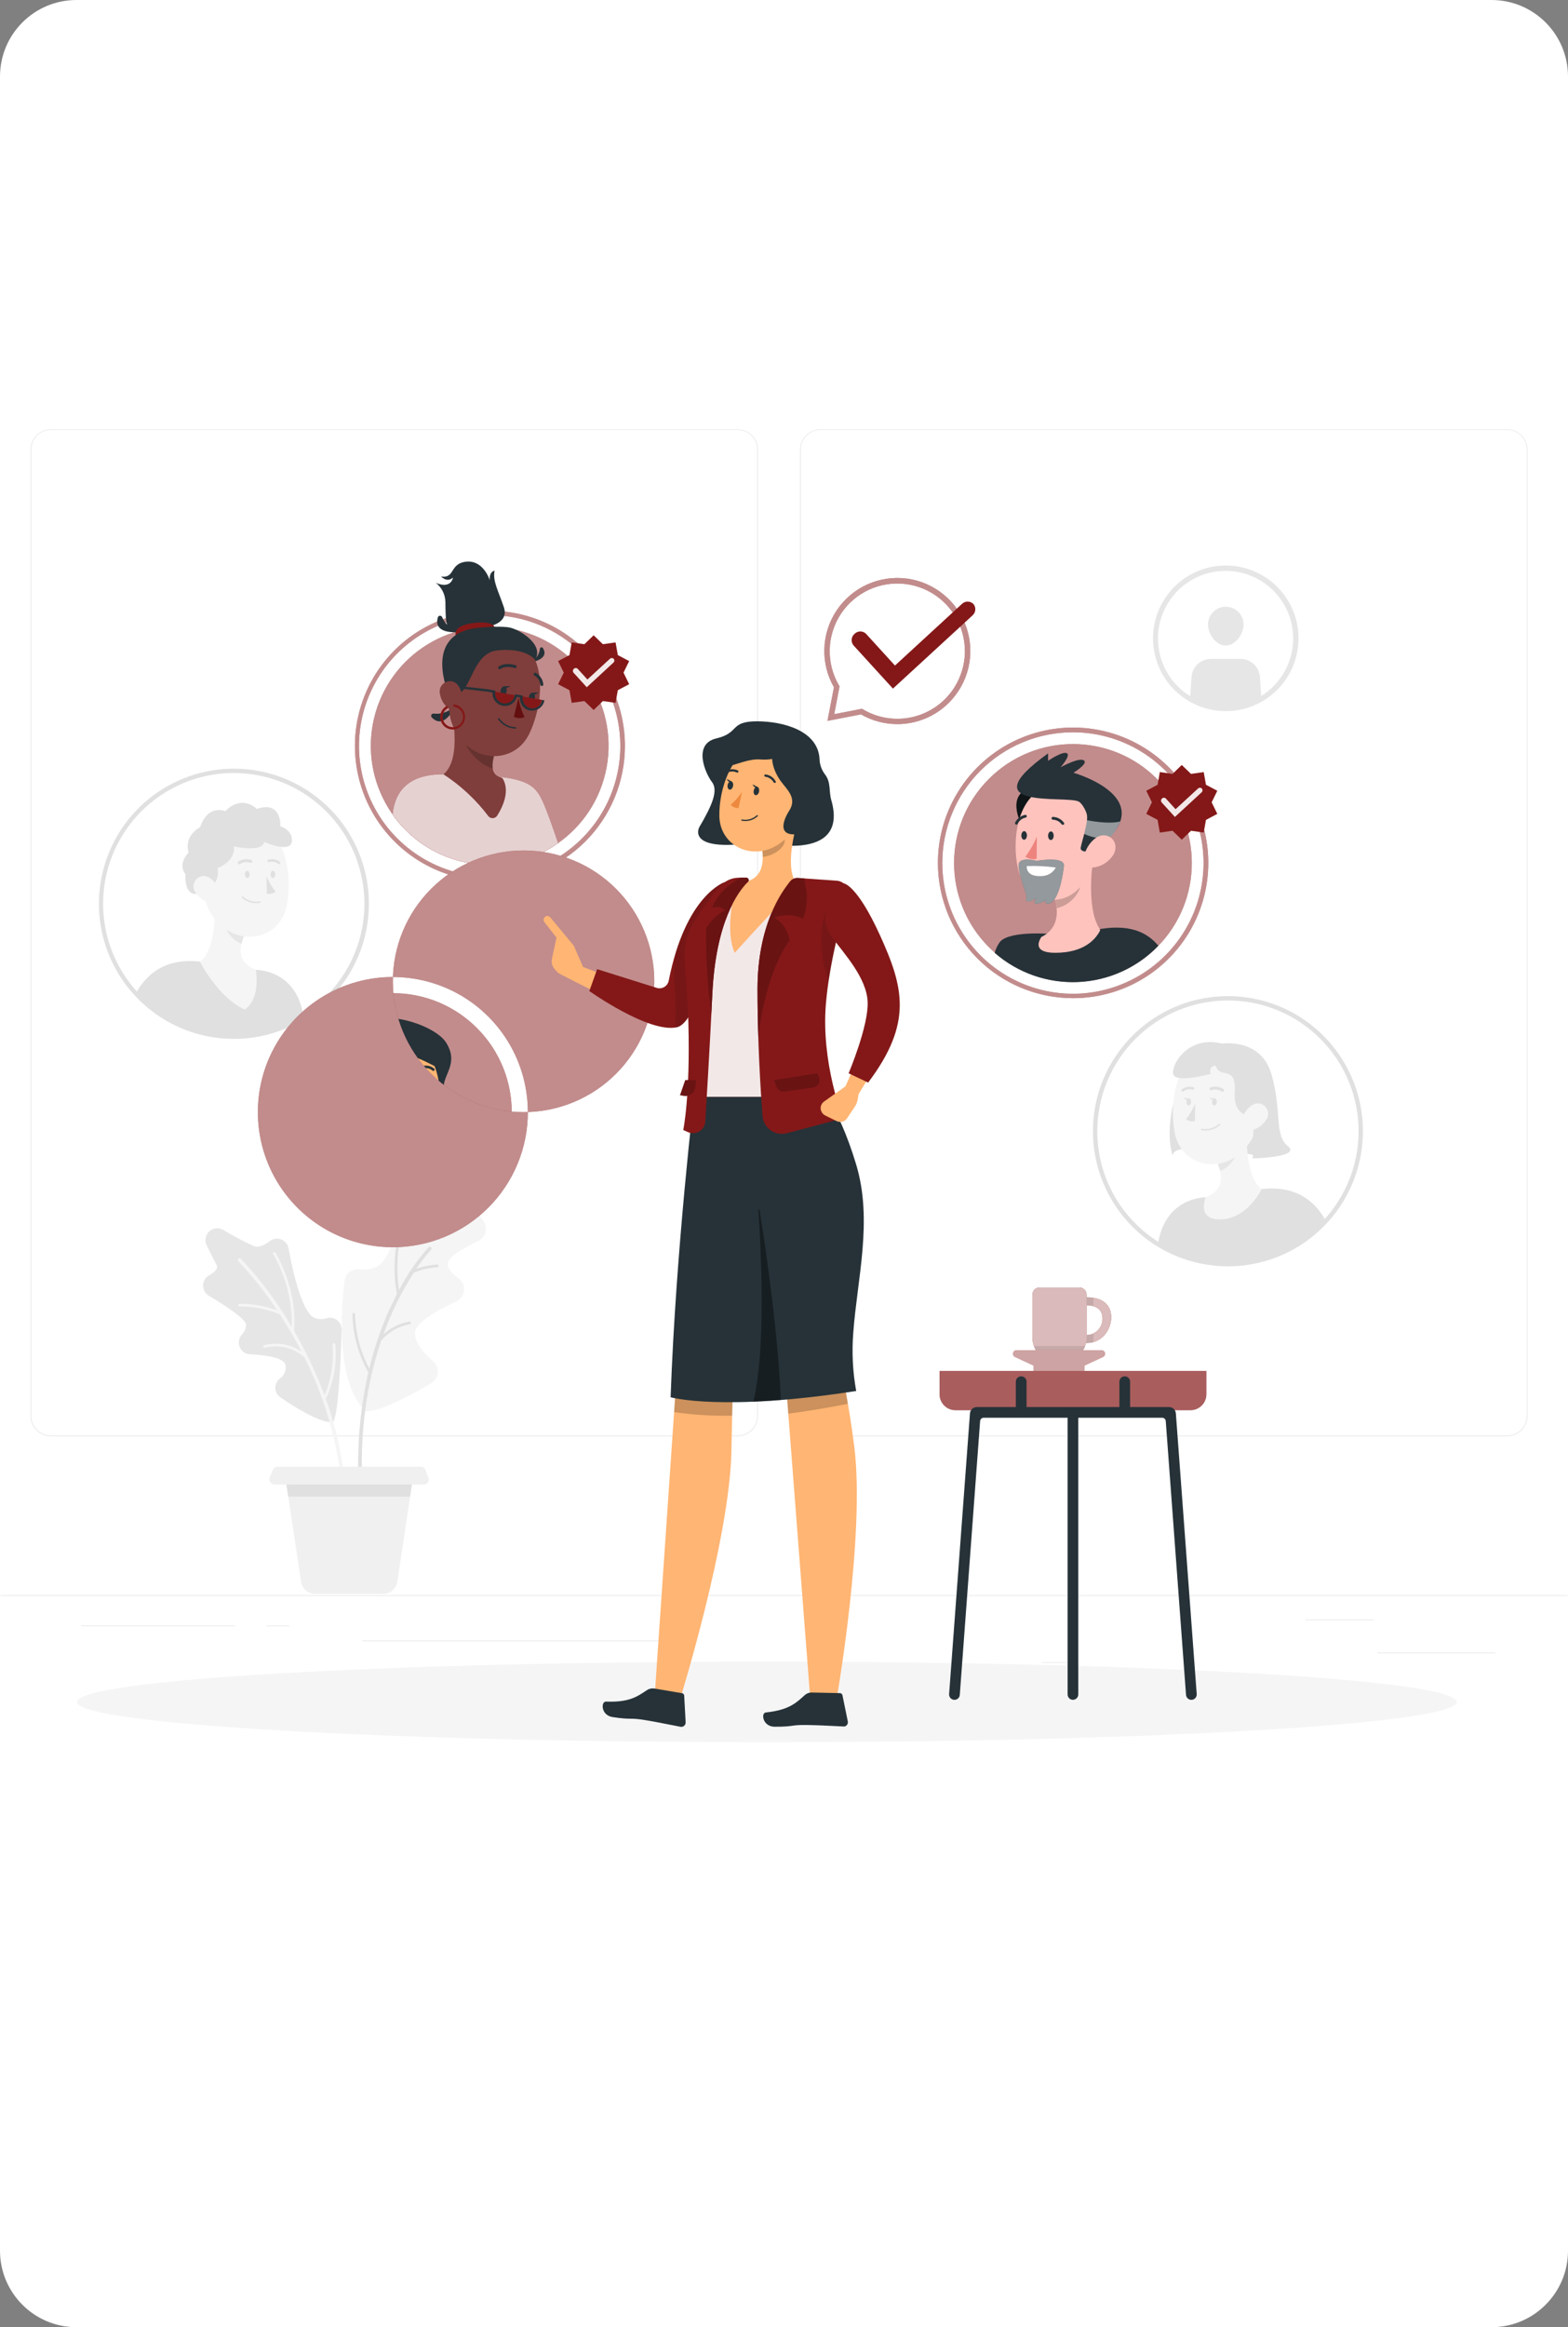 <svg width="410" height="608" viewBox="0 0 410 608" fill="none" xmlns="http://www.w3.org/2000/svg">
<rect x="0" y="0" width="410" height="608" fill="#808080" stroke="none"/>
<g clip-path="url(#clip0_7_2061)">
<path d="M390 0H20C8.954 0 0 8.954 0 20V588C0 599.046 8.954 608 20 608H390C401.046 608 410 599.046 410 588V20C410 8.954 401.046 0 390 0Z" fill="white"/>
<mask id="mask0_7_2061" style="mask-type:luminance" maskUnits="userSpaceOnUse" x="0" y="0" width="410" height="608">
<path d="M390 0H20C8.954 0 0 8.954 0 20V588C0 599.046 8.954 608 20 608H390C401.046 608 410 599.046 410 588V20C410 8.954 401.046 0 390 0Z" fill="white"/>
</mask>
<g mask="url(#mask0_7_2061)">
<path d="M390.965 431.709H360.154V431.942H390.965V431.709Z" fill="#EBEBEB"/>
<path d="M280.558 434.239H272.474V434.472H280.558V434.239Z" fill="#EBEBEB"/>
<path d="M359.223 423.076H341.371V423.309H359.223V423.076Z" fill="#EBEBEB"/>
<path d="M61.409 424.638H21.23V424.871H61.409V424.638Z" fill="#EBEBEB"/>
<path d="M75.587 424.638H69.698V424.871H75.587V424.638Z" fill="#EBEBEB"/>
<path d="M181.882 428.564H94.732V428.797H181.882V428.564Z" fill="#EBEBEB"/>
<path d="M192.906 375.249H13.285C12.587 375.249 11.897 375.112 11.252 374.845C10.608 374.578 10.022 374.187 9.529 373.693C9.036 373.2 8.644 372.614 8.377 371.97C8.11 371.325 7.973 370.635 7.973 369.937V117.428C7.985 116.027 8.551 114.688 9.545 113.702C10.54 112.716 11.884 112.163 13.285 112.163H192.906C194.315 112.163 195.666 112.723 196.662 113.719C197.658 114.715 198.218 116.066 198.218 117.475V369.937C198.218 371.346 197.658 372.697 196.662 373.693C195.666 374.689 194.315 375.249 192.906 375.249ZM13.285 112.349C11.939 112.352 10.649 112.888 9.697 113.84C8.745 114.792 8.209 116.082 8.206 117.428V369.937C8.209 371.283 8.745 372.574 9.697 373.526C10.649 374.477 11.939 375.013 13.285 375.016H192.906C194.252 375.013 195.543 374.477 196.494 373.526C197.446 372.574 197.982 371.283 197.985 369.937V117.428C197.982 116.082 197.446 114.792 196.494 113.84C195.543 112.888 194.252 112.352 192.906 112.349H13.285Z" fill="#EBEBEB"/>
<path d="M394.137 375.249H214.496C213.088 375.247 211.738 374.686 210.742 373.691C209.747 372.695 209.186 371.345 209.184 369.937V117.428C209.199 116.028 209.765 114.69 210.759 113.705C211.753 112.719 213.096 112.165 214.496 112.163H394.137C395.534 112.168 396.874 112.723 397.864 113.709C398.855 114.694 399.418 116.031 399.43 117.428V369.937C399.43 371.343 398.873 372.691 397.881 373.687C396.889 374.682 395.542 375.244 394.137 375.249ZM214.496 112.349C213.15 112.352 211.859 112.888 210.907 113.84C209.956 114.792 209.42 116.082 209.417 117.428V369.937C209.419 371.283 209.955 372.574 210.907 373.526C211.859 374.478 213.15 375.014 214.496 375.017H394.137C395.483 375.014 396.773 374.478 397.725 373.527C398.677 372.575 399.213 371.284 399.216 369.938V117.428C399.213 116.082 398.677 114.792 397.725 113.84C396.773 112.888 395.483 112.352 394.137 112.349H214.496Z" fill="#EBEBEB"/>
<path d="M437.573 416.74H-27.573V416.973H437.573V416.74Z" fill="#EBEBEB"/>
<path d="M94.909 367.993C95.021 368.114 94.388 368.993 96.937 368.607C100.947 368.007 108.1 364.123 112.752 361.388C113.236 361.101 113.644 360.702 113.944 360.226C114.243 359.75 114.426 359.209 114.476 358.649C114.526 358.089 114.442 357.524 114.231 357.003C114.021 356.481 113.689 356.017 113.264 355.648C110.864 353.536 108.296 350.648 108.547 348.094C108.817 345.394 114.464 342.252 119.264 340.056C119.83 339.797 120.318 339.395 120.68 338.889C121.042 338.383 121.265 337.791 121.327 337.172C121.389 336.553 121.288 335.928 121.034 335.36C120.779 334.792 120.381 334.301 119.878 333.935C118.343 332.819 117.087 331.544 117.087 330.298C117.013 328.437 121.18 326.065 125.022 324.233C125.52 323.995 125.955 323.645 126.295 323.21C126.635 322.775 126.87 322.268 126.982 321.728C127.094 321.188 127.079 320.629 126.939 320.095C126.799 319.561 126.538 319.067 126.176 318.651C125.904 318.365 125.714 318.012 125.624 317.627C125.534 317.243 125.548 316.842 125.664 316.465C126.064 315.302 126.957 312.353 127.925 309.134C128.149 308.403 128.13 307.619 127.873 306.899C127.616 306.18 127.134 305.562 126.498 305.138C125.862 304.714 125.106 304.506 124.343 304.545C123.579 304.585 122.849 304.87 122.26 305.357C119.298 307.919 116.193 310.311 112.96 312.52C112.619 312.72 112.227 312.816 111.832 312.796C111.437 312.776 111.056 312.641 110.737 312.408C110.25 312.061 109.684 311.841 109.091 311.769C108.497 311.697 107.895 311.775 107.339 311.996C106.784 312.218 106.293 312.575 105.911 313.035C105.529 313.495 105.269 314.044 105.155 314.631C103.964 321.143 101.955 328.799 98.941 330.66C97.514 331.533 95.82 331.863 94.169 331.59C93.695 331.516 93.211 331.538 92.746 331.654C92.281 331.771 91.844 331.98 91.461 332.27C91.078 332.559 90.758 332.922 90.519 333.338C90.279 333.754 90.127 334.214 90.069 334.69C89.09 342.931 88.062 360.364 94.909 367.993Z" fill="#F5F5F5"/>
<path d="M114.277 330.363C112.428 330.497 110.605 330.872 108.853 331.479C110.014 329.729 111.305 328.068 112.714 326.511C112.757 326.469 112.792 326.418 112.815 326.362C112.839 326.306 112.851 326.246 112.851 326.186C112.851 326.125 112.839 326.065 112.815 326.009C112.792 325.953 112.757 325.903 112.714 325.86C112.671 325.816 112.619 325.782 112.563 325.758C112.506 325.734 112.445 325.722 112.383 325.722C112.322 325.722 112.261 325.734 112.204 325.758C112.148 325.782 112.096 325.816 112.053 325.86C109.018 329.263 106.421 333.032 104.322 337.079C103.239 329.473 104.299 321.716 107.383 314.679C107.422 314.596 107.427 314.501 107.398 314.415C107.368 314.328 107.306 314.256 107.225 314.214C107.184 314.193 107.14 314.181 107.094 314.178C107.048 314.175 107.003 314.181 106.959 314.195C106.916 314.21 106.876 314.233 106.842 314.264C106.808 314.294 106.78 314.331 106.76 314.372C106.704 314.484 101.383 325.582 103.792 338.066C103.172 339.307 102.53 340.618 101.866 342.001C99.615 347.008 97.841 352.216 96.566 357.555C94.242 353.172 92.968 348.309 92.845 343.349C92.845 343.303 92.836 343.258 92.818 343.216C92.8 343.174 92.773 343.137 92.74 343.105C92.707 343.074 92.668 343.05 92.625 343.034C92.582 343.018 92.537 343.011 92.491 343.014C92.398 343.019 92.311 343.059 92.246 343.127C92.183 343.194 92.147 343.284 92.147 343.377C92.26 348.696 93.692 353.903 96.315 358.531C93.938 369.037 93.141 379.839 93.952 390.58C93.956 390.641 93.971 390.701 93.998 390.756C94.025 390.811 94.062 390.86 94.108 390.901C94.153 390.942 94.207 390.973 94.265 390.993C94.323 391.013 94.384 391.021 94.445 391.017H94.501C94.613 390.995 94.714 390.933 94.784 390.842C94.854 390.751 94.889 390.638 94.882 390.524C93.728 373.779 96.231 360.373 99.692 350.196C101.612 347.971 104.24 346.476 107.134 345.963C107.225 345.946 107.306 345.895 107.361 345.821C107.417 345.747 107.443 345.655 107.434 345.563C107.427 345.518 107.411 345.474 107.387 345.435C107.364 345.396 107.332 345.362 107.295 345.335C107.257 345.308 107.215 345.289 107.17 345.278C107.126 345.268 107.079 345.267 107.034 345.275C104.496 345.706 102.141 346.874 100.261 348.633C102.276 342.971 104.938 337.561 108.196 332.511C110.157 331.689 112.242 331.201 114.364 331.069C114.455 331.057 114.538 331.012 114.597 330.941C114.656 330.87 114.685 330.78 114.68 330.688C114.678 330.639 114.666 330.591 114.644 330.548C114.622 330.504 114.591 330.466 114.554 330.435C114.516 330.404 114.472 330.382 114.425 330.369C114.377 330.356 114.328 330.354 114.28 330.362L114.277 330.363Z" fill="#E0E0E0"/>
<path d="M86.853 371.584C83.56 371.64 77.392 367.863 73.299 365.072C72.905 364.798 72.582 364.436 72.355 364.013C72.127 363.591 72.003 363.122 71.991 362.642C71.979 362.163 72.081 361.688 72.287 361.255C72.493 360.822 72.798 360.444 73.178 360.151C73.758 359.775 74.209 359.23 74.47 358.589C74.732 357.949 74.79 357.244 74.639 356.569C74.118 354.708 69.69 354.02 65.411 353.834C64.839 353.81 64.284 353.628 63.81 353.307C63.335 352.986 62.959 352.54 62.724 352.018C62.488 351.496 62.402 350.918 62.476 350.35C62.55 349.782 62.78 349.246 63.141 348.801C63.87 348.089 64.305 347.129 64.36 346.112C64.146 344.493 58.899 341.079 54.611 338.539C54.142 338.261 53.755 337.864 53.489 337.388C53.223 336.911 53.088 336.373 53.097 335.828C53.107 335.283 53.26 334.75 53.542 334.283C53.825 333.816 54.225 333.433 54.704 333.171C56.127 332.371 57.141 331.431 56.648 330.52C56.155 329.609 55.178 327.655 54.048 325.375C53.751 324.781 53.654 324.107 53.77 323.454C53.887 322.8 54.21 322.201 54.694 321.746C55.177 321.291 55.794 321.003 56.454 320.927C57.113 320.85 57.78 320.987 58.355 321.319C60.961 322.887 63.654 324.307 66.421 325.57C67.677 326.026 69.212 325.282 70.579 324.221C71 323.906 71.495 323.705 72.017 323.636C72.538 323.567 73.069 323.632 73.557 323.826C74.046 324.02 74.477 324.336 74.809 324.744C75.141 325.152 75.363 325.638 75.454 326.156C76.682 332.863 79.045 343.013 82.282 344.325C83.292 344.722 84.411 344.745 85.436 344.39C85.902 344.254 86.394 344.232 86.87 344.325C87.347 344.417 87.794 344.622 88.175 344.922C88.557 345.222 88.861 345.609 89.063 346.051C89.265 346.492 89.358 346.975 89.336 347.46C89.077 356.169 88.379 371.556 86.853 371.584Z" fill="#E6E6E6"/>
<path d="M85.142 365.323C85.22 365.292 85.285 365.237 85.328 365.165C87.311 360.797 88.116 355.987 87.663 351.211C87.656 351.119 87.613 351.033 87.543 350.972C87.474 350.911 87.383 350.88 87.291 350.885C87.198 350.895 87.112 350.939 87.052 351.01C86.991 351.081 86.96 351.173 86.965 351.266C87.356 355.803 86.631 360.367 84.853 364.56C82.698 358.737 80.039 353.112 76.908 347.75C77.838 336.586 72.089 327.377 72.033 327.284C72.009 327.244 71.978 327.21 71.94 327.182C71.903 327.155 71.86 327.135 71.815 327.125C71.77 327.114 71.723 327.113 71.677 327.121C71.631 327.129 71.588 327.147 71.549 327.172C71.472 327.224 71.419 327.303 71.4 327.394C71.381 327.484 71.399 327.578 71.449 327.656C74.777 333.43 76.451 340.009 76.287 346.671C72.531 340.237 68.052 334.254 62.937 328.837C62.847 328.762 62.733 328.723 62.616 328.729C62.499 328.734 62.389 328.783 62.307 328.867C62.225 328.95 62.177 329.061 62.173 329.178C62.169 329.295 62.209 329.409 62.286 329.497C66.08 333.47 69.505 337.779 72.519 342.372C69.366 341.193 66.024 340.603 62.658 340.632C62.564 340.635 62.475 340.674 62.411 340.742C62.346 340.811 62.312 340.901 62.314 340.995C62.316 341.085 62.354 341.17 62.418 341.233C62.482 341.295 62.568 341.33 62.658 341.33C66.268 341.299 69.847 341.998 73.18 343.386C75.239 346.539 77.133 349.797 78.855 353.145C77.454 352.173 75.858 351.516 74.177 351.22C72.497 350.925 70.773 350.997 69.124 351.433C69.034 351.457 68.958 351.516 68.911 351.596C68.864 351.676 68.85 351.771 68.873 351.861C68.885 351.905 68.905 351.947 68.933 351.983C68.961 352.019 68.996 352.05 69.036 352.072C69.076 352.095 69.12 352.109 69.165 352.114C69.211 352.12 69.257 352.116 69.301 352.103C71.089 351.641 72.963 351.627 74.757 352.062C76.552 352.497 78.212 353.367 79.59 354.596C85.599 366.483 89.025 379.507 89.646 392.812C89.651 392.932 89.702 393.046 89.788 393.129C89.875 393.213 89.991 393.259 90.111 393.259C90.172 393.257 90.232 393.242 90.288 393.217C90.343 393.191 90.393 393.155 90.435 393.11C90.477 393.065 90.509 393.012 90.53 392.955C90.551 392.897 90.561 392.836 90.558 392.775C90.161 383.402 88.335 374.145 85.142 365.323Z" fill="#F5F5F5"/>
<path d="M92.221 385.52H74.545L78.713 413.187C78.847 414.095 79.303 414.925 79.998 415.524C80.694 416.124 81.581 416.453 82.499 416.452H100.099C101.018 416.452 101.907 416.123 102.604 415.524C103.302 414.925 103.761 414.096 103.899 413.187L108.057 385.52H92.221Z" fill="#F0F0F0"/>
<path d="M107.227 391.018L108.055 385.518H74.545L75.373 391.018H107.227Z" fill="#E0E0E0"/>
<path d="M110.826 387.845H71.754C71.54 387.845 71.328 387.792 71.139 387.691C70.949 387.591 70.787 387.446 70.666 387.269C70.545 387.091 70.469 386.887 70.445 386.674C70.42 386.461 70.448 386.245 70.526 386.045L71.335 384.026C71.433 383.781 71.603 383.57 71.822 383.422C72.04 383.274 72.299 383.195 72.563 383.195H110.016C110.279 383.194 110.537 383.272 110.754 383.42C110.972 383.568 111.14 383.778 111.235 384.023L112.044 386.042C112.124 386.241 112.154 386.457 112.131 386.67C112.108 386.884 112.033 387.088 111.913 387.266C111.792 387.443 111.63 387.589 111.441 387.689C111.251 387.79 111.04 387.842 110.825 387.842L110.826 387.845Z" fill="#F0F0F0"/>
<path d="M66.919 253.39L52.295 251.222C43.695 250.292 38.595 254.013 35.624 259.353C41.055 265.314 48.374 269.222 56.348 270.42C64.323 271.619 72.467 270.034 79.41 265.932C77.736 253.185 66.919 253.39 66.919 253.39Z" fill="#E0E0E0"/>
<path d="M56.153 234.961C56.376 239.808 56.023 248.561 52.264 251.213C52.264 251.213 56.999 260.618 63.995 263.753C68.292 260.832 66.892 253.381 66.892 253.381C61.831 251.353 62.548 247.474 63.999 243.929L56.153 234.961Z" fill="#F5F5F5"/>
<path d="M59.375 238.683L64.026 244.004C63.663 244.819 63.377 245.666 63.17 246.534C61.207 245.948 58.779 243.343 58.87 241.213C58.883 240.346 59.052 239.489 59.37 238.683H59.375Z" fill="#E6E6E6"/>
<path d="M52.609 226.105C53.232 234.031 53.325 237.405 57.409 241.405C63.549 247.424 73.159 244.931 74.917 236.968C76.498 229.805 75.205 218.074 67.372 215.004C65.648 214.33 63.781 214.109 61.947 214.36C60.114 214.611 58.375 215.326 56.896 216.438C55.416 217.55 54.246 219.022 53.496 220.714C52.745 222.406 52.44 224.261 52.608 226.104L52.609 226.105Z" fill="#F5F5F5"/>
<path d="M69.68 228.896C70.283 230.36 71.084 231.735 72.062 232.98C71.737 233.223 71.363 233.392 70.966 233.476C70.568 233.56 70.158 233.556 69.762 233.464L69.68 228.896Z" fill="#E0E0E0"/>
<path d="M66.935 235.938C67.297 235.938 67.658 235.904 68.014 235.838C68.039 235.835 68.062 235.826 68.084 235.814C68.105 235.801 68.123 235.784 68.138 235.764C68.153 235.744 68.163 235.722 68.169 235.698C68.175 235.674 68.176 235.649 68.172 235.624C68.163 235.576 68.135 235.534 68.096 235.506C68.055 235.478 68.006 235.467 67.958 235.475C67.169 235.628 66.356 235.595 65.582 235.379C64.809 235.162 64.097 234.768 63.502 234.228C63.485 234.21 63.464 234.195 63.441 234.185C63.417 234.175 63.392 234.17 63.367 234.17C63.342 234.17 63.317 234.175 63.294 234.185C63.27 234.195 63.249 234.21 63.232 234.228C63.198 234.265 63.18 234.313 63.18 234.363C63.18 234.413 63.198 234.461 63.232 234.498C64.235 235.435 65.559 235.951 66.932 235.94L66.935 235.938Z" fill="#E0E0E0"/>
<path d="M62.414 225.776C62.461 225.797 62.512 225.808 62.564 225.808C62.616 225.808 62.667 225.797 62.714 225.776C63.106 225.501 63.557 225.324 64.031 225.257C64.505 225.191 64.988 225.238 65.44 225.395C65.532 225.431 65.635 225.43 65.726 225.391C65.817 225.353 65.89 225.281 65.928 225.19C65.968 225.099 65.97 224.997 65.934 224.905C65.899 224.812 65.829 224.737 65.74 224.695C65.179 224.482 64.574 224.408 63.978 224.479C63.382 224.551 62.812 224.765 62.317 225.104C62.234 225.159 62.176 225.244 62.155 225.342C62.134 225.439 62.152 225.541 62.205 225.625C62.254 225.701 62.331 225.754 62.419 225.774L62.414 225.776Z" fill="#E0E0E0"/>
<path d="M73.02 225.751C73.063 225.744 73.105 225.728 73.142 225.704C73.179 225.68 73.21 225.648 73.234 225.611C73.261 225.577 73.281 225.537 73.292 225.495C73.304 225.452 73.306 225.408 73.3 225.365C73.294 225.321 73.279 225.28 73.257 225.242C73.234 225.204 73.204 225.172 73.169 225.146C72.746 224.82 72.25 224.6 71.724 224.504C71.198 224.409 70.657 224.441 70.146 224.597C70.064 224.631 69.998 224.695 69.96 224.776C69.923 224.857 69.918 224.949 69.946 225.034C69.976 225.117 70.038 225.185 70.119 225.222C70.199 225.26 70.291 225.264 70.374 225.234C70.781 225.113 71.21 225.093 71.626 225.173C72.043 225.254 72.433 225.435 72.765 225.699C72.8 225.726 72.841 225.745 72.884 225.755C72.928 225.764 72.973 225.764 73.016 225.755L73.02 225.751Z" fill="#E0E0E0"/>
<path d="M61.112 271.42C54.133 271.41 47.313 269.331 41.514 265.446C35.716 261.561 31.199 256.045 28.535 249.594C25.872 243.142 25.18 236.046 26.548 229.202C27.915 222.358 31.281 216.073 36.22 211.141C41.159 206.21 47.449 202.853 54.295 201.495C61.141 200.137 68.236 200.839 74.683 203.512C81.131 206.185 86.641 210.71 90.517 216.514C94.394 222.318 96.463 229.141 96.463 236.12C96.463 240.76 95.548 245.354 93.771 249.641C91.994 253.927 89.389 257.82 86.106 261.099C82.823 264.378 78.925 266.977 74.636 268.748C70.348 270.519 65.752 271.427 61.112 271.42ZM61.112 201.955C54.356 201.957 47.753 203.962 42.137 207.717C36.521 211.471 32.144 216.807 29.56 223.049C26.976 229.291 26.3 236.159 27.619 242.784C28.938 249.41 32.192 255.496 36.97 260.272C41.747 265.049 47.834 268.301 54.46 269.619C61.086 270.937 67.953 270.26 74.195 267.675C80.436 265.089 85.771 260.711 89.524 255.095C93.278 249.478 95.281 242.874 95.282 236.118C95.282 231.631 94.399 227.188 92.682 223.042C90.965 218.897 88.448 215.13 85.274 211.958C82.101 208.785 78.334 206.269 74.188 204.553C70.042 202.836 65.599 201.954 61.112 201.955Z" fill="#E0E0E0"/>
<path d="M64.032 228.449C64.032 228.979 64.32 229.379 64.665 229.379C65.01 229.379 65.279 228.942 65.265 228.449C65.251 227.956 64.977 227.519 64.632 227.519C64.287 227.519 64.023 227.939 64.032 228.449Z" fill="#E0E0E0"/>
<path d="M70.75 228.449C70.75 228.979 71.038 229.379 71.383 229.379C71.728 229.379 71.997 228.942 71.983 228.449C71.969 227.956 71.683 227.519 71.341 227.519C70.999 227.519 70.741 227.939 70.75 228.449Z" fill="#E0E0E0"/>
<path d="M54.079 232.394C55.122 231.936 55.973 231.126 56.482 230.107C56.992 229.088 57.129 227.922 56.87 226.812C56.87 226.812 61.698 225.072 61.14 221.119C61.14 221.119 68.582 222.859 69.075 219.956C69.075 219.956 75.82 222.979 76.285 219.956C76.75 216.933 73.327 215.881 73.327 215.881C73.327 215.881 73.699 209.025 67.168 211.35C67.168 211.35 63.368 207.396 58.898 211.927C58.898 211.927 54.398 209.955 52.321 216.113C52.321 216.113 48.032 218.206 49.307 222.746C49.307 222.746 46.33 225.602 48.498 228.421C48.469 228.45 47.837 236.433 54.079 232.394Z" fill="#E0E0E0"/>
<path d="M51.148 233.231C52.029 234.593 53.414 235.549 54.999 235.892C57.111 236.32 58.013 234.404 57.299 232.492C56.657 230.78 54.787 228.492 52.741 228.92C52.296 229.02 51.882 229.23 51.539 229.53C51.195 229.831 50.933 230.213 50.774 230.641C50.616 231.069 50.568 231.53 50.633 231.982C50.699 232.434 50.877 232.862 51.15 233.227L51.148 233.231Z" fill="#F5F5F5"/>
<path d="M329.213 301.989C329.213 301.989 306.179 297.44 306.681 301.989C306.681 301.989 304.699 297.338 306.781 288.323C308.863 279.308 309.572 277.476 309.572 277.476L322.336 276.248L332.123 282.006L332.7 291.541L331.835 297.411L329.213 301.989Z" fill="#E0E0E0"/>
<path d="M315.276 312.809L329.91 310.651C338.497 309.721 343.604 313.395 346.572 318.782C341.134 324.746 333.809 328.656 325.827 329.854C317.845 331.052 309.695 329.464 302.746 325.359C304.466 312.613 315.276 312.809 315.276 312.809Z" fill="#E0E0E0"/>
<path d="M326.014 294.398C325.791 299.245 326.144 307.99 329.914 310.65C329.914 310.65 325.814 319.209 318.174 318.539C313.002 318.083 315.281 312.808 315.281 312.808C320.342 310.789 319.626 306.908 318.174 303.366L326.014 294.398Z" fill="#F5F5F5"/>
<path d="M322.817 298.063L318.166 303.384C318.529 304.2 318.818 305.047 319.031 305.914C320.985 305.328 323.413 302.714 323.32 300.593C323.309 299.726 323.14 298.869 322.82 298.063H322.817Z" fill="#E6E6E6"/>
<path d="M329.585 285.532C328.962 293.458 328.869 296.832 324.785 300.832C318.645 306.851 309.035 304.358 307.277 296.395C305.705 289.232 306.989 277.501 314.822 274.431C316.546 273.757 318.413 273.535 320.247 273.786C322.08 274.037 323.82 274.752 325.299 275.865C326.778 276.977 327.949 278.449 328.699 280.141C329.449 281.832 329.755 283.688 329.586 285.531L329.585 285.532Z" fill="#F5F5F5"/>
<path d="M312.514 288.323C311.911 289.787 311.11 291.162 310.132 292.407C310.457 292.65 310.831 292.819 311.229 292.903C311.626 292.987 312.036 292.983 312.432 292.891L312.514 288.323Z" fill="#E0E0E0"/>
<path d="M315.258 295.356C314.896 295.363 314.534 295.331 314.179 295.263C314.154 295.26 314.131 295.251 314.109 295.239C314.088 295.226 314.07 295.209 314.055 295.189C314.04 295.169 314.03 295.147 314.024 295.123C314.018 295.099 314.017 295.074 314.021 295.049C314.03 295.001 314.057 294.959 314.097 294.931C314.137 294.903 314.187 294.892 314.235 294.9C315.025 295.052 315.839 295.019 316.614 294.803C317.389 294.586 318.103 294.193 318.7 293.653C318.734 293.62 318.78 293.6 318.828 293.599C318.875 293.598 318.922 293.615 318.957 293.647C318.993 293.679 319.015 293.724 319.019 293.771C319.023 293.819 319.009 293.867 318.979 293.904C317.977 294.857 316.641 295.379 315.258 295.356Z" fill="#E0E0E0"/>
<path d="M319.779 285.197C319.732 285.218 319.681 285.229 319.629 285.229C319.577 285.229 319.526 285.218 319.479 285.197C319.089 284.923 318.639 284.746 318.167 284.68C317.695 284.614 317.214 284.66 316.763 284.816C316.714 284.83 316.662 284.834 316.611 284.827C316.56 284.821 316.511 284.804 316.467 284.778C316.422 284.752 316.384 284.717 316.353 284.676C316.323 284.634 316.301 284.587 316.289 284.537C316.268 284.457 316.274 284.373 316.306 284.297C316.338 284.222 316.394 284.158 316.466 284.118C317.026 283.907 317.629 283.833 318.223 283.905C318.817 283.976 319.386 284.189 319.88 284.527C319.922 284.553 319.958 284.588 319.987 284.629C320.015 284.669 320.036 284.715 320.046 284.764C320.056 284.813 320.057 284.863 320.048 284.911C320.038 284.96 320.02 285.007 319.992 285.048C319.943 285.124 319.866 285.177 319.778 285.197H319.779Z" fill="#E0E0E0"/>
<path d="M309.193 285.197C309.15 285.194 309.108 285.18 309.071 285.157C309.033 285.135 309.002 285.104 308.979 285.067C308.952 285.033 308.932 284.993 308.921 284.951C308.909 284.908 308.907 284.864 308.913 284.821C308.919 284.777 308.934 284.736 308.956 284.698C308.979 284.66 309.009 284.628 309.044 284.602C309.468 284.277 309.963 284.057 310.489 283.962C311.015 283.866 311.556 283.897 312.067 284.053C312.151 284.084 312.219 284.147 312.257 284.228C312.294 284.309 312.298 284.402 312.267 284.486C312.236 284.57 312.173 284.638 312.092 284.676C312.011 284.713 311.918 284.717 311.834 284.686C311.428 284.564 310.999 284.542 310.583 284.621C310.166 284.701 309.775 284.879 309.443 285.142C309.409 285.171 309.368 285.19 309.325 285.2C309.281 285.21 309.236 285.209 309.193 285.197Z" fill="#E0E0E0"/>
<path d="M285.776 295.542C285.776 288.56 287.846 281.736 291.725 275.93C295.604 270.125 301.117 265.601 307.567 262.929C314.017 260.257 321.115 259.558 327.963 260.92C334.81 262.282 341.1 265.644 346.037 270.581C350.974 275.518 354.336 281.808 355.698 288.655C357.06 295.503 356.361 302.601 353.689 309.051C351.017 315.501 346.493 321.014 340.688 324.893C334.883 328.772 328.058 330.842 321.076 330.842C311.714 330.842 302.735 327.123 296.115 320.503C289.495 313.883 285.776 304.904 285.776 295.542ZM286.92 295.542C286.92 302.298 288.923 308.903 292.677 314.52C296.431 320.138 301.766 324.516 308.008 327.102C314.249 329.687 321.118 330.364 327.744 329.046C334.371 327.728 340.457 324.474 345.235 319.697C350.012 314.919 353.266 308.833 354.584 302.206C355.902 295.58 355.225 288.712 352.64 282.47C350.054 276.228 345.676 270.893 340.058 267.139C334.441 263.386 327.836 261.382 321.08 261.382C312.02 261.382 303.332 264.981 296.926 271.388C290.52 277.794 286.921 286.482 286.921 295.542H286.92Z" fill="#E0E0E0"/>
<path d="M318.161 287.876C318.161 288.406 317.873 288.806 317.528 288.806C317.183 288.806 316.914 288.378 316.928 287.876C316.942 287.374 317.216 286.946 317.561 286.946C317.906 286.946 318.169 287.355 318.161 287.876Z" fill="#E0E0E0"/>
<path d="M311.444 287.876C311.444 288.406 311.156 288.806 310.811 288.806C310.466 288.806 310.211 288.378 310.211 287.876C310.211 287.374 310.499 286.946 310.844 286.946C311.189 286.946 311.463 287.355 311.444 287.876Z" fill="#E0E0E0"/>
<path d="M317.565 286.928C317.349 286.981 317.125 286.989 316.906 286.952C316.686 286.916 316.477 286.834 316.29 286.714C316.29 286.714 316.374 287.44 317.555 287.3L317.565 286.928Z" fill="#E0E0E0"/>
<path d="M310.849 286.928C310.633 286.981 310.409 286.989 310.19 286.952C309.971 286.915 309.762 286.834 309.575 286.714C309.575 286.714 309.659 287.44 310.84 287.3L310.849 286.928Z" fill="#E0E0E0"/>
<path d="M327.798 291.486C327.798 291.486 322.398 292.416 322.858 285.216C323.318 278.016 318.904 282.062 317.918 278.462C317.918 278.462 315.964 278.229 316.56 280.555C316.56 280.555 306.987 283.225 306.727 280.434C306.467 277.643 310.941 270.498 319.546 272.647C319.546 272.647 329.779 271.075 332.505 280.787C335.231 290.499 333.147 296.546 336.756 299.449C340.365 302.352 327.565 302.649 327.565 302.649L327.798 291.486Z" fill="#E0E0E0"/>
<path d="M331.045 292.64C330.608 293.312 330.043 293.891 329.382 294.344C328.722 294.798 327.978 295.116 327.194 295.282C325.082 295.701 324.194 293.794 324.894 291.882C325.536 290.17 327.406 287.882 329.452 288.31C329.901 288.409 330.317 288.62 330.663 288.922C331.009 289.224 331.273 289.609 331.432 290.04C331.59 290.471 331.638 290.935 331.57 291.389C331.503 291.844 331.322 292.274 331.045 292.64Z" fill="#F5F5F5"/>
<path d="M320.514 185.796C316.751 185.796 313.073 184.68 309.945 182.59C306.817 180.499 304.379 177.528 302.939 174.052C301.499 170.576 301.122 166.751 301.857 163.06C302.591 159.37 304.402 155.981 307.063 153.32C309.723 150.66 313.113 148.848 316.803 148.114C320.494 147.38 324.319 147.756 327.795 149.196C331.271 150.636 334.242 153.074 336.332 156.202C338.423 159.331 339.539 163.009 339.539 166.771C339.539 169.27 339.047 171.744 338.091 174.052C337.135 176.36 335.734 178.457 333.967 180.224C332.2 181.991 330.103 183.392 327.795 184.348C325.486 185.304 323.012 185.796 320.514 185.796ZM320.514 149.143C317.016 149.133 313.593 150.161 310.68 152.097C307.766 154.033 305.493 156.791 304.147 160.02C302.801 163.249 302.444 166.804 303.12 170.237C303.797 173.669 305.476 176.823 307.946 179.3C310.417 181.777 313.566 183.466 316.996 184.152C320.427 184.838 323.983 184.491 327.216 183.154C330.449 181.818 333.213 179.552 335.157 176.644C337.101 173.736 338.139 170.316 338.139 166.818C338.139 162.139 336.284 157.65 332.98 154.337C329.676 151.023 325.193 149.156 320.514 149.143Z" fill="#E6E6E6"/>
<path d="M320.514 185.097C323.787 185.093 326.999 184.209 329.814 182.539C329.684 180.483 329.526 178.064 329.451 176.874C329.359 175.588 328.782 174.384 327.838 173.505C326.894 172.627 325.652 172.139 324.362 172.139H316.631C315.342 172.139 314.101 172.627 313.159 173.506C312.216 174.385 311.642 175.588 311.552 176.874C311.468 178.065 311.31 180.484 311.18 182.539C314.005 184.214 317.23 185.098 320.514 185.097Z" fill="#E6E6E6"/>
<path d="M325.165 163.069C325.165 165.646 323.081 168.651 320.514 168.651C317.947 168.651 315.863 165.651 315.863 163.069C315.888 161.853 316.389 160.694 317.259 159.843C318.128 158.991 319.296 158.515 320.513 158.515C321.73 158.515 322.898 158.991 323.768 159.843C324.637 160.694 325.138 161.853 325.163 163.069H325.165Z" fill="#E6E6E6"/>
<path d="M200.516 455.171C300.134 455.171 380.89 450.456 380.89 444.64C380.89 438.824 300.134 434.109 200.516 434.109C100.898 434.109 20.142 438.824 20.142 444.64C20.142 450.456 100.898 455.171 200.516 455.171Z" fill="#F5F5F5"/>
<path d="M245.672 358.16H315.444V364.272C315.444 365.375 315.006 366.432 314.226 367.212C313.446 367.992 312.389 368.43 311.286 368.43H249.831C248.728 368.43 247.671 367.992 246.891 367.212C246.111 366.432 245.673 365.375 245.673 364.272L245.672 358.16Z" fill="#841818"/>
<path opacity="0.3" d="M245.672 358.16H315.444V364.272C315.444 365.375 315.006 366.432 314.226 367.212C313.446 367.992 312.389 368.43 311.286 368.43H249.831C248.728 368.43 247.671 367.992 246.891 367.212C246.111 366.432 245.673 365.375 245.673 364.272L245.672 358.16Z" fill="white"/>
<path d="M305.704 367.603H255.412C254.96 367.602 254.524 367.772 254.193 368.079C253.862 368.387 253.659 368.808 253.626 369.259L248.174 442.594C248.16 442.777 248.183 442.962 248.241 443.136C248.298 443.311 248.39 443.473 248.51 443.612C248.63 443.751 248.776 443.866 248.94 443.948C249.105 444.031 249.284 444.081 249.467 444.094C249.65 444.108 249.835 444.085 250.009 444.027C250.184 443.97 250.346 443.878 250.485 443.758C250.624 443.638 250.738 443.492 250.821 443.328C250.904 443.163 250.953 442.985 250.967 442.801L256.279 371.271C256.293 371.034 256.398 370.812 256.57 370.649C256.743 370.487 256.972 370.397 257.209 370.397H303.891C304.128 370.397 304.357 370.487 304.53 370.649C304.702 370.812 304.807 371.034 304.821 371.271L310.121 442.801C310.135 442.985 310.184 443.163 310.267 443.328C310.35 443.492 310.464 443.638 310.603 443.758C310.742 443.878 310.904 443.97 311.079 444.027C311.253 444.085 311.438 444.108 311.621 444.094C311.804 444.081 311.983 444.031 312.148 443.948C312.312 443.866 312.458 443.751 312.578 443.612C312.698 443.473 312.79 443.311 312.847 443.136C312.905 442.962 312.928 442.777 312.914 442.594L307.463 369.259C307.431 368.813 307.232 368.395 306.906 368.089C306.581 367.782 306.152 367.609 305.705 367.603H305.704Z" fill="#263238"/>
<path d="M280.558 444.09C280.187 444.09 279.831 443.943 279.568 443.68C279.305 443.417 279.158 443.061 279.158 442.69V369.202H281.949V442.695C281.948 443.064 281.801 443.417 281.54 443.679C281.28 443.94 280.927 444.088 280.558 444.09Z" fill="#263238"/>
<path d="M267.022 369.202C267.393 369.202 267.749 369.055 268.012 368.792C268.274 368.529 268.422 368.173 268.422 367.802V360.974C268.422 360.603 268.274 360.247 268.012 359.984C267.749 359.722 267.393 359.574 267.022 359.574C266.651 359.574 266.295 359.722 266.032 359.984C265.769 360.247 265.622 360.603 265.622 360.974V367.802C265.622 368.173 265.769 368.529 266.032 368.792C266.295 369.055 266.651 369.202 267.022 369.202Z" fill="#263238"/>
<path d="M294.097 369.202C294.468 369.202 294.824 369.055 295.087 368.792C295.35 368.529 295.497 368.173 295.497 367.802V360.974C295.497 360.603 295.35 360.247 295.087 359.984C294.824 359.722 294.468 359.574 294.097 359.574C293.726 359.574 293.37 359.722 293.107 359.984C292.845 360.247 292.697 360.603 292.697 360.974V367.802C292.697 368.173 292.845 368.529 293.107 368.792C293.37 369.055 293.726 369.202 294.097 369.202Z" fill="#263238"/>
<path d="M284.316 338.949H284.116V338.223C284.116 337.738 283.927 337.271 283.588 336.923C283.249 336.576 282.787 336.374 282.302 336.362H271.822C271.328 336.362 270.855 336.558 270.506 336.907C270.157 337.256 269.961 337.73 269.961 338.223V349.489C269.961 351.186 270.635 352.814 271.836 354.015C273.036 355.215 274.664 355.889 276.361 355.889H277.682C279.144 355.89 280.561 355.39 281.699 354.473C282.837 353.555 283.626 352.276 283.934 350.847H284.278C288.167 350.847 290.557 347.414 290.557 344.121C290.557 340.828 288.201 338.949 284.316 338.949ZM284.176 348.801H284.12V341.014H284.176C286.716 341.014 288.276 342.261 288.276 344.4C288.297 344.959 288.208 345.516 288.013 346.039C287.818 346.563 287.522 347.043 287.141 347.452C286.76 347.861 286.302 348.191 285.793 348.422C285.284 348.653 284.735 348.782 284.176 348.8V348.801Z" fill="#841818"/>
<path opacity="0.7" d="M284.316 338.949H284.116V338.223C284.116 337.738 283.927 337.271 283.588 336.923C283.249 336.576 282.787 336.374 282.302 336.362H271.822C271.328 336.362 270.855 336.558 270.506 336.907C270.157 337.256 269.961 337.73 269.961 338.223V349.489C269.961 351.186 270.635 352.814 271.836 354.015C273.036 355.215 274.664 355.889 276.361 355.889H277.682C279.144 355.89 280.561 355.39 281.699 354.473C282.837 353.555 283.626 352.276 283.934 350.847H284.278C288.167 350.847 290.557 347.414 290.557 344.121C290.557 340.828 288.201 338.949 284.316 338.949ZM284.176 348.801H284.12V341.014H284.176C286.716 341.014 288.276 342.261 288.276 344.4C288.297 344.959 288.208 345.516 288.013 346.039C287.818 346.563 287.522 347.043 287.141 347.452C286.76 347.861 286.302 348.191 285.793 348.422C285.284 348.653 284.735 348.782 284.176 348.8V348.801Z" fill="white"/>
<path opacity="0.1" d="M284.176 348.801H284.12V349.508C284.118 349.965 284.068 350.42 283.971 350.866H284.315C284.849 350.863 285.381 350.791 285.897 350.652V348.452C285.358 348.699 284.769 348.817 284.176 348.796V348.801Z" fill="black"/>
<path opacity="0.1" d="M270.39 351.666C270.833 352.905 271.648 353.977 272.724 354.735C273.8 355.493 275.084 355.899 276.4 355.899H277.721C279.038 355.897 280.322 355.49 281.398 354.732C282.475 353.975 283.293 352.904 283.74 351.666H270.39Z" fill="black"/>
<path opacity="0.1" d="M284.316 338.95H284.116V341.015H284.172C284.754 341.005 285.334 341.084 285.893 341.248V339.062C285.371 338.986 284.844 338.948 284.316 338.95Z" fill="black"/>
<path d="M288.122 352.754H265.697C265.503 352.775 265.321 352.856 265.176 352.986C265.031 353.116 264.93 353.288 264.888 353.478C264.846 353.668 264.865 353.866 264.942 354.045C265.018 354.224 265.149 354.375 265.316 354.475L270.247 356.754V358.154H283.578V356.754L288.509 354.475C288.676 354.375 288.807 354.224 288.883 354.045C288.96 353.866 288.979 353.668 288.937 353.478C288.895 353.288 288.794 353.116 288.649 352.986C288.504 352.856 288.322 352.775 288.128 352.754H288.122Z" fill="#841818"/>
<path opacity="0.6" d="M288.122 352.754H265.697C265.503 352.775 265.321 352.856 265.176 352.986C265.031 353.116 264.93 353.288 264.888 353.478C264.846 353.668 264.865 353.866 264.942 354.045C265.018 354.224 265.149 354.375 265.316 354.475L270.247 356.754V358.154H283.578V356.754L288.509 354.475C288.676 354.375 288.807 354.224 288.883 354.045C288.96 353.866 288.979 353.668 288.937 353.478C288.895 353.288 288.794 353.116 288.649 352.986C288.504 352.856 288.322 352.775 288.128 352.754H288.122Z" fill="white"/>
<path d="M234.638 189.182C231.301 189.179 228.023 188.304 225.13 186.642L216.367 188.335L218.06 179.562C216.293 176.472 215.426 172.949 215.555 169.391C215.685 165.834 216.807 162.383 218.794 159.43C220.782 156.476 223.555 154.137 226.802 152.677C230.049 151.217 233.639 150.693 237.167 151.166C240.696 151.639 244.022 153.089 246.77 155.352C249.517 157.615 251.578 160.602 252.717 163.974C253.857 167.347 254.032 170.971 253.22 174.437C252.409 177.903 250.645 181.074 248.127 183.59C246.356 185.363 244.254 186.769 241.939 187.728C239.624 188.688 237.143 189.182 234.638 189.182ZM225.391 185.172L225.614 185.312C228.993 187.318 232.943 188.14 236.842 187.65C240.74 187.16 244.364 185.385 247.141 182.605C249.474 180.265 251.105 177.318 251.847 174.098C252.59 170.879 252.416 167.515 251.344 164.39C250.272 161.264 248.345 158.502 245.783 156.416C243.22 154.33 240.124 153.004 236.846 152.589C233.568 152.173 230.239 152.685 227.237 154.066C224.235 155.447 221.68 157.642 219.863 160.401C218.045 163.161 217.037 166.374 216.954 169.677C216.87 172.981 217.714 176.241 219.39 179.089L219.53 179.312L218.13 186.587L225.391 185.172Z" fill="#841818"/>
<g opacity="0.5">
<path d="M234.638 189.182C231.301 189.179 228.023 188.304 225.13 186.642L216.367 188.335L218.06 179.562C216.293 176.472 215.426 172.949 215.555 169.391C215.685 165.834 216.807 162.383 218.794 159.43C220.782 156.476 223.555 154.137 226.802 152.677C230.049 151.217 233.639 150.693 237.167 151.166C240.696 151.639 244.022 153.089 246.77 155.352C249.517 157.615 251.578 160.602 252.717 163.974C253.857 167.347 254.032 170.971 253.22 174.437C252.409 177.903 250.645 181.074 248.127 183.59C246.356 185.363 244.254 186.769 241.939 187.728C239.624 188.688 237.143 189.182 234.638 189.182ZM225.391 185.172L225.614 185.312C228.993 187.318 232.943 188.14 236.842 187.65C240.74 187.16 244.364 185.385 247.141 182.605C249.474 180.265 251.105 177.318 251.847 174.098C252.59 170.879 252.416 167.515 251.344 164.39C250.272 161.264 248.345 158.502 245.783 156.416C243.22 154.33 240.124 153.004 236.846 152.589C233.568 152.173 230.239 152.685 227.237 154.066C224.235 155.447 221.68 157.642 219.863 160.401C218.045 163.161 217.037 166.374 216.954 169.677C216.87 172.981 217.714 176.241 219.39 179.089L219.53 179.312L218.13 186.587L225.391 185.172Z" fill="white"/>
</g>
<path d="M233.485 179.907L223.177 168.613C222.815 168.177 222.641 167.615 222.692 167.05C222.742 166.486 223.014 165.964 223.447 165.599C223.644 165.4 223.879 165.242 224.138 165.134C224.396 165.026 224.674 164.971 224.954 164.971C225.234 164.971 225.512 165.026 225.77 165.134C226.029 165.242 226.264 165.4 226.461 165.599L234.015 173.879L251.515 157.794C251.916 157.397 252.457 157.173 253.022 157.173C253.587 157.173 254.128 157.397 254.529 157.794C254.891 158.231 255.065 158.792 255.014 159.357C254.964 159.921 254.692 160.443 254.259 160.808L233.485 179.907Z" fill="#841818"/>
<path d="M302.532 247.452C314.67 235.314 314.67 215.634 302.532 203.497C290.394 191.359 270.714 191.359 258.577 203.497C246.439 215.634 246.439 235.314 258.577 247.452C270.714 259.59 290.394 259.59 302.532 247.452Z" fill="#841818"/>
<path opacity="0.5" d="M302.532 247.452C314.67 235.314 314.67 215.634 302.532 203.497C290.394 191.359 270.714 191.359 258.577 203.497C246.439 215.634 246.439 235.314 258.577 247.452C270.714 259.59 290.394 259.59 302.532 247.452Z" fill="white"/>
<path d="M245.244 225.482C245.234 218.486 247.3 211.644 251.181 205.823C255.061 200.002 260.582 195.463 267.043 192.781C273.505 190.099 280.617 189.395 287.479 190.757C294.341 192.119 300.645 195.487 305.592 200.434C310.539 205.381 313.907 211.685 315.269 218.547C316.632 225.409 315.927 232.521 313.245 238.983C310.563 245.445 306.024 250.965 300.203 254.846C294.382 258.726 287.54 260.792 280.544 260.782C271.186 260.769 262.215 257.045 255.598 250.428C248.981 243.811 245.258 234.84 245.244 225.482ZM246.388 225.482C246.39 232.238 248.395 238.841 252.15 244.457C255.904 250.074 261.24 254.45 267.482 257.034C273.724 259.618 280.592 260.294 287.217 258.975C293.843 257.656 299.929 254.402 304.705 249.624C309.482 244.847 312.734 238.76 314.052 232.135C315.37 225.509 314.693 218.641 312.108 212.399C309.522 206.158 305.144 200.823 299.527 197.07C293.91 193.316 287.307 191.313 280.551 191.312C276.064 191.312 271.621 192.195 267.475 193.912C263.33 195.63 259.563 198.147 256.391 201.32C253.218 204.493 250.702 208.26 248.986 212.406C247.269 216.552 246.387 220.995 246.388 225.482Z" fill="#841818"/>
<g opacity="0.5">
<path d="M245.244 225.482C245.234 218.486 247.3 211.644 251.181 205.823C255.061 200.002 260.582 195.463 267.043 192.781C273.505 190.099 280.617 189.395 287.479 190.757C294.341 192.119 300.645 195.487 305.592 200.434C310.539 205.381 313.907 211.685 315.269 218.547C316.632 225.409 315.927 232.521 313.245 238.983C310.563 245.445 306.024 250.965 300.203 254.846C294.382 258.726 287.54 260.792 280.544 260.782C271.186 260.769 262.215 257.045 255.598 250.428C248.981 243.811 245.258 234.84 245.244 225.482ZM246.388 225.482C246.39 232.238 248.395 238.841 252.15 244.457C255.904 250.074 261.24 254.45 267.482 257.034C273.724 259.618 280.592 260.294 287.217 258.975C293.843 257.656 299.929 254.402 304.705 249.624C309.482 244.847 312.734 238.76 314.052 232.135C315.37 225.509 314.693 218.641 312.108 212.399C309.522 206.158 305.144 200.823 299.527 197.07C293.91 193.316 287.307 191.313 280.551 191.312C276.064 191.312 271.621 192.195 267.475 193.912C263.33 195.63 259.563 198.147 256.391 201.32C253.218 204.493 250.702 208.26 248.986 212.406C247.269 216.552 246.387 220.995 246.388 225.482Z" fill="white"/>
</g>
<path d="M261.478 246.06C264.064 243.018 275.284 244.032 275.284 244.032L286.252 242.981C295.252 241.12 299.964 243.604 302.839 247.028L302.886 247.084C297.356 252.829 289.828 256.227 281.862 256.574C273.895 256.92 266.101 254.189 260.093 248.945C260.369 247.905 260.839 246.926 261.478 246.06Z" fill="#263238"/>
<path d="M269.606 205.965C269.606 205.965 263.094 206.565 267.057 215.473L271.541 212.887L272.267 207.487L269.606 205.965Z" fill="#263238"/>
<path opacity="0.6" d="M269.606 205.965C269.606 205.965 263.094 206.565 267.057 215.473L271.541 212.887L272.267 207.487L269.606 205.965Z" fill="black"/>
<path d="M287.675 243.055C286.614 245.195 283.684 248.925 275.925 248.925C271.225 248.925 270.892 246.99 272.288 244.804C276.846 242.59 276.874 238.104 275.656 234.227L285.805 224.478C285.135 229.478 284.67 238.107 287.405 242.47C287.517 242.654 287.608 242.85 287.675 243.055Z" fill="#FFC3BD"/>
<path opacity="0.2" d="M281.674 228.449L275.702 234.217C275.997 235.218 276.208 236.242 276.335 237.278C277.71 236.952 278.984 236.293 280.046 235.361C281.108 234.428 281.926 233.25 282.428 231.929C282.893 230.31 282.298 228.626 281.674 228.449Z" fill="black"/>
<path d="M287.424 216.263C286.894 223.863 285.945 228.357 282.066 232.19C276.242 238.004 267.898 234.413 266.166 226.832C264.603 219.948 265.757 208.71 273.218 205.761C274.484 205.254 275.837 205.001 277.2 205.017C278.564 205.032 279.911 205.317 281.165 205.853C282.418 206.39 283.554 207.168 284.507 208.143C285.46 209.119 286.211 210.272 286.718 211.538C287.323 213.035 287.565 214.654 287.424 216.263Z" fill="#FFC3BD"/>
<path d="M275.516 218.346C275.516 218.969 275.181 219.462 274.772 219.462C274.363 219.462 274.046 218.95 274.056 218.327C274.066 217.704 274.391 217.22 274.8 217.22C275.209 217.22 275.525 217.732 275.516 218.346Z" fill="#263238"/>
<path d="M268.52 218.281C268.52 218.895 268.185 219.388 267.776 219.388C267.367 219.388 267.05 218.876 267.06 218.262C267.07 217.648 267.395 217.146 267.804 217.146C268.213 217.146 268.529 217.658 268.52 218.281Z" fill="#263238"/>
<path d="M271.116 218.542C270.353 220.422 269.339 222.19 268.102 223.798C268.524 224.102 269.007 224.312 269.517 224.413C270.028 224.514 270.554 224.504 271.06 224.384L271.116 218.542Z" fill="#ED847E"/>
<path d="M277.944 215.468C278.006 215.478 278.068 215.478 278.13 215.468C278.203 215.406 278.25 215.32 278.264 215.226C278.277 215.132 278.256 215.036 278.204 214.956C277.869 214.485 277.427 214.1 276.915 213.833C276.402 213.566 275.833 213.425 275.255 213.421C275.167 213.439 275.089 213.489 275.035 213.56C274.981 213.631 274.954 213.72 274.96 213.809C274.966 213.898 275.003 213.983 275.066 214.046C275.129 214.11 275.213 214.149 275.302 214.156C275.757 214.166 276.204 214.282 276.606 214.495C277.008 214.708 277.355 215.013 277.618 215.384C277.662 215.423 277.714 215.452 277.771 215.466C277.827 215.481 277.887 215.481 277.944 215.468Z" fill="#263238"/>
<path d="M265.831 215.425C265.892 215.421 265.95 215.4 265.999 215.365C266.048 215.329 266.087 215.281 266.11 215.225C266.301 214.814 266.587 214.454 266.943 214.174C267.299 213.894 267.716 213.701 268.16 213.611C268.208 213.606 268.254 213.591 268.296 213.567C268.338 213.544 268.375 213.513 268.404 213.475C268.434 213.437 268.456 213.394 268.469 213.348C268.483 213.302 268.487 213.254 268.481 213.206C268.476 213.158 268.461 213.112 268.437 213.07C268.414 213.028 268.383 212.992 268.345 212.962C268.307 212.932 268.264 212.91 268.218 212.897C268.172 212.884 268.124 212.88 268.076 212.885C267.507 212.989 266.972 213.227 266.514 213.58C266.056 213.933 265.689 214.39 265.443 214.913C265.421 214.954 265.407 214.999 265.402 215.045C265.398 215.091 265.402 215.138 265.416 215.182C265.43 215.226 265.453 215.267 265.483 215.302C265.513 215.338 265.55 215.367 265.592 215.387C265.665 215.43 265.752 215.443 265.834 215.424L265.831 215.425Z" fill="#263238"/>
<path d="M285.833 222.421C285.833 222.421 282.363 222.961 282.577 221.491C282.791 220.021 284.596 215.025 284.205 212.867C284.019 211.867 282.949 209.867 282.037 209.406C278.707 207.731 253.198 211.769 274.055 196.828V198.772C274.055 198.772 278.223 195.897 279.116 196.911C279.776 197.655 277.316 200.455 277.316 200.455C277.316 200.455 282.777 197.455 283.595 198.855C284.125 199.785 280.695 201.888 280.695 201.888C280.695 201.888 305.248 208.83 285.833 222.421Z" fill="#263238"/>
<path d="M271.05 224.914C271.05 224.914 278.492 223.574 278.204 226.235C277.916 228.896 276.678 236.115 273.99 236.115C272.864 236.115 273.534 235.073 273.534 235.073C272.827 235.658 271.963 236.02 271.05 236.115C269.95 236.115 270.938 234.533 270.938 234.533C270.938 234.533 269.598 235.78 268.482 235.463C268.017 235.342 268.603 234.589 268.259 233.537C267.44 231.044 266.036 226.876 266.398 225.592C266.994 223.797 271.05 224.914 271.05 224.914Z" fill="#263238"/>
<path opacity="0.5" d="M271.05 224.914C271.05 224.914 278.492 223.574 278.204 226.235C277.916 228.896 276.678 236.115 273.99 236.115C272.864 236.115 273.534 235.073 273.534 235.073C272.827 235.658 271.963 236.02 271.05 236.115C269.95 236.115 270.938 234.533 270.938 234.533C270.938 234.533 269.598 235.78 268.482 235.463C268.017 235.342 268.603 234.589 268.259 233.537C267.44 231.044 266.036 226.876 266.398 225.592C266.994 223.797 271.05 224.914 271.05 224.914Z" fill="white"/>
<path d="M268.473 226.273C271.016 226.179 273.562 226.304 276.083 226.645C275.246 228.068 273.869 229.157 271.032 228.845C268.195 228.533 268.473 226.273 268.473 226.273Z" fill="white"/>
<path opacity="0.5" d="M292.922 214.616C292.277 216.262 291.281 217.748 290.005 218.971C287.772 219.227 285.513 218.839 283.493 217.855C283.818 216.687 284.054 215.496 284.2 214.292C289.07 215.184 291.647 214.951 292.922 214.616Z" fill="white"/>
<path d="M291.07 223.389C290.029 224.995 288.399 226.128 286.53 226.543C284.046 227.055 282.967 224.794 283.804 222.533C284.548 220.514 286.744 217.789 289.162 218.282C291.58 218.775 292.326 221.398 291.07 223.389Z" fill="#FFC3BD"/>
<path d="M309.007 199.852L311.426 202.187L314.747 201.713L315.333 205.025L318.301 206.597L316.822 209.611L318.301 212.634L315.333 214.206L314.747 217.518L311.426 217.044L309.007 219.379L306.598 217.044L303.268 217.518L302.691 214.206L299.723 212.634L301.202 209.611L299.723 206.597L302.691 205.025L303.268 201.713L306.598 202.187L309.007 199.852Z" fill="#841818"/>
<g opacity="0.9">
<path d="M307.211 213.435L303.75 209.635C303.629 209.488 303.572 209.299 303.589 209.109C303.606 208.919 303.698 208.744 303.843 208.621C303.909 208.555 303.987 208.503 304.072 208.468C304.158 208.432 304.25 208.414 304.343 208.414C304.436 208.414 304.528 208.432 304.614 208.468C304.699 208.503 304.777 208.555 304.843 208.621L307.383 211.412L313.253 206.012C313.32 205.945 313.399 205.892 313.486 205.856C313.573 205.82 313.666 205.802 313.76 205.802C313.854 205.802 313.947 205.82 314.035 205.856C314.122 205.892 314.201 205.945 314.267 206.012C314.388 206.16 314.446 206.348 314.428 206.538C314.411 206.728 314.319 206.903 314.174 207.026L307.211 213.435Z" fill="white"/>
</g>
<path d="M158.296 201.994C162.239 185.288 151.893 168.548 135.186 164.605C118.48 160.662 101.74 171.009 97.797 187.715C93.853 204.422 104.2 221.162 120.907 225.105C137.613 229.048 154.353 218.701 158.296 201.994Z" fill="#841818"/>
<path opacity="0.5" d="M158.296 201.994C162.239 185.288 151.893 168.548 135.186 164.605C118.48 160.662 101.74 171.009 97.797 187.715C93.853 204.422 104.2 221.162 120.907 225.105C137.613 229.048 154.353 218.701 158.296 201.994Z" fill="white"/>
<path d="M128.056 230.17C121.077 230.16 114.257 228.081 108.458 224.196C102.66 220.311 98.143 214.795 95.48 208.344C92.816 201.892 92.124 194.796 93.492 187.952C94.859 181.108 98.225 174.823 103.164 169.891C108.103 164.96 114.393 161.603 121.239 160.245C128.085 158.887 135.18 159.589 141.627 162.262C148.075 164.935 153.585 169.46 157.461 175.264C161.338 181.068 163.407 187.891 163.407 194.87C163.407 199.51 162.492 204.104 160.715 208.391C158.938 212.677 156.333 216.57 153.05 219.849C149.767 223.128 145.869 225.727 141.58 227.498C137.292 229.269 132.696 230.177 128.056 230.17ZM128.056 160.705C121.297 160.701 114.688 162.702 109.066 166.455C103.444 170.208 99.061 175.544 96.473 181.788C93.884 188.032 93.205 194.903 94.522 201.533C95.839 208.163 99.093 214.253 103.872 219.034C108.651 223.814 114.74 227.069 121.37 228.388C127.999 229.707 134.871 229.03 141.116 226.443C147.361 223.856 152.698 219.475 156.452 213.854C160.206 208.233 162.209 201.624 162.207 194.865C162.204 185.808 158.606 177.122 152.202 170.716C145.798 164.311 137.113 160.71 128.056 160.705Z" fill="#841818"/>
<g opacity="0.5">
<path d="M128.056 230.17C121.077 230.16 114.257 228.081 108.458 224.196C102.66 220.311 98.143 214.795 95.48 208.344C92.816 201.892 92.124 194.796 93.492 187.952C94.859 181.108 98.225 174.823 103.164 169.891C108.103 164.96 114.393 161.603 121.239 160.245C128.085 158.887 135.18 159.589 141.627 162.262C148.075 164.935 153.585 169.46 157.461 175.264C161.338 181.068 163.407 187.891 163.407 194.87C163.407 199.51 162.492 204.104 160.715 208.391C158.938 212.677 156.333 216.57 153.05 219.849C149.767 223.128 145.869 225.727 141.58 227.498C137.292 229.269 132.696 230.177 128.056 230.17ZM128.056 160.705C121.297 160.701 114.688 162.702 109.066 166.455C103.444 170.208 99.061 175.544 96.473 181.788C93.884 188.032 93.205 194.903 94.522 201.533C95.839 208.163 99.093 214.253 103.872 219.034C108.651 223.814 114.74 227.069 121.37 228.388C127.999 229.707 134.871 229.03 141.116 226.443C147.361 223.856 152.698 219.475 156.452 213.854C160.206 208.233 162.209 201.624 162.207 194.865C162.204 185.808 158.606 177.122 152.202 170.716C145.798 164.311 137.113 160.71 128.056 160.705Z" fill="white"/>
</g>
<path d="M128.056 225.949C134.459 225.957 140.706 223.978 145.936 220.284C144.596 216.33 142.922 211.567 141.871 209.316C139.471 204.125 136.708 202.469 115.962 202.302C106.268 202.218 103.189 207.316 102.662 212.777C105.528 216.85 109.332 220.174 113.753 222.467C118.174 224.759 123.082 225.954 128.062 225.95L128.056 225.949Z" fill="#841818"/>
<path opacity="0.8" d="M128.056 225.949C134.459 225.957 140.706 223.978 145.936 220.284C144.596 216.33 142.922 211.567 141.871 209.316C139.471 204.125 136.708 202.469 115.962 202.302C106.268 202.218 103.189 207.316 102.662 212.777C105.528 216.85 109.332 220.174 113.753 222.467C118.174 224.759 123.082 225.954 128.062 225.95L128.056 225.949Z" fill="white"/>
<path d="M138.559 173.087C138.559 173.087 143.88 172.371 141.959 169.31C141.913 169.236 141.845 169.178 141.764 169.145C141.684 169.112 141.595 169.104 141.51 169.124C141.425 169.143 141.348 169.189 141.29 169.254C141.232 169.319 141.196 169.4 141.187 169.487C141.096 170.263 140.807 171.002 140.346 171.633C139.886 172.263 139.27 172.764 138.559 173.087Z" fill="#263238"/>
<path d="M120.539 165.096C120.539 165.096 113.097 166.138 114.492 161.272C114.531 161.158 114.604 161.059 114.701 160.987C114.797 160.915 114.913 160.873 115.034 160.868C115.154 160.863 115.274 160.894 115.376 160.958C115.478 161.022 115.559 161.115 115.608 161.225C116.027 162.24 116.702 163.13 117.565 163.808C118.429 164.486 119.453 164.93 120.539 165.096Z" fill="#263238"/>
<path d="M119.19 184.028C119.19 184.028 116.399 191.052 112.89 187.428C112.809 187.338 112.757 187.227 112.74 187.107C112.724 186.987 112.744 186.865 112.798 186.757C112.852 186.649 112.938 186.56 113.043 186.501C113.149 186.442 113.27 186.417 113.39 186.428C114.482 186.563 115.59 186.412 116.606 185.992C117.622 185.571 118.513 184.895 119.19 184.028Z" fill="#263238"/>
<path d="M127.367 163.739C127.367 163.739 133.219 162.995 131.749 158.639C130.279 154.283 128.781 151.792 129.321 149.094C129.321 149.094 127.907 149.234 128.056 151.587C128.056 151.587 126.475 146.331 121.981 146.74C117.487 147.149 119.081 151.168 115.339 150.619C115.339 150.619 116.865 152.34 118.455 150.889C118.455 150.889 118.036 154.005 113.962 152.275C114.713 152.861 115.325 153.605 115.757 154.454C116.189 155.302 116.43 156.235 116.462 157.187C116.527 162.587 116.462 165.913 120.183 164.629L127.367 163.739Z" fill="#263238"/>
<path d="M119.417 166.585C119.417 166.585 117.38 163.585 123.808 162.762C130.236 161.939 129.483 164.744 129.483 164.744L119.417 166.585Z" fill="#841818"/>
<path d="M118.381 186.987C119.06 191.964 119.6 199.211 115.962 202.3C120.465 205.232 124.427 208.919 127.674 213.2C127.789 213.348 127.931 213.472 128.094 213.565C128.257 213.658 128.436 213.717 128.622 213.741C128.808 213.764 128.996 213.75 129.177 213.701C129.357 213.651 129.526 213.566 129.674 213.451C129.806 213.357 129.917 213.236 130 213.097C134.214 206.455 131.274 203.197 131.274 203.197C128.065 202.481 128.483 199.625 129.618 195.857L118.381 186.987Z" fill="#7F3E3B"/>
<path opacity="0.2" d="M121.488 190.828L127.721 194.335L129.647 195.889C129.035 197.447 128.753 199.116 128.819 200.789C124.744 199.61 120.074 194.177 121.488 190.828Z" fill="black"/>
<path d="M118.548 175.33C117.236 183.489 116.511 186.949 119.648 191.93C124.365 199.512 134.672 199.372 138.384 191.73C141.705 184.892 143.361 172.706 136.161 167.73C134.587 166.625 132.756 165.941 130.843 165.745C128.929 165.548 126.997 165.845 125.231 166.607C123.465 167.369 121.924 168.571 120.755 170.098C119.585 171.625 118.827 173.427 118.551 175.33H118.548Z" fill="#7F3E3B"/>
<path d="M130.902 180.344C130.762 180.995 130.986 181.6 131.414 181.702C131.842 181.804 132.344 181.348 132.456 180.688C132.568 180.028 132.382 179.432 131.944 179.33C131.506 179.228 131.051 179.683 130.902 180.344Z" fill="#263238"/>
<path d="M138.308 181.999C138.159 182.66 138.392 183.273 138.82 183.367C139.248 183.461 139.75 183.004 139.862 182.353C139.974 181.702 139.778 181.088 139.362 180.985C138.946 180.882 138.456 181.348 138.308 181.999Z" fill="#263238"/>
<path d="M139.154 181.004L140.81 180.904C140.81 180.904 139.74 181.934 139.154 181.004Z" fill="#263238"/>
<path d="M133.851 190.252C134.176 190.316 134.506 190.356 134.837 190.373C134.889 190.363 134.934 190.333 134.964 190.289C134.994 190.245 135.005 190.192 134.995 190.14C134.986 190.102 134.966 190.067 134.938 190.039C134.91 190.011 134.875 189.991 134.837 189.982C133.998 189.961 133.176 189.744 132.436 189.348C131.696 188.952 131.059 188.389 130.576 187.703C130.564 187.681 130.548 187.661 130.529 187.645C130.509 187.629 130.486 187.617 130.462 187.61C130.438 187.603 130.412 187.601 130.387 187.605C130.362 187.608 130.338 187.616 130.316 187.629C130.271 187.655 130.238 187.699 130.224 187.749C130.21 187.799 130.217 187.853 130.242 187.899C130.655 188.514 131.187 189.039 131.807 189.443C132.427 189.847 133.122 190.123 133.851 190.252Z" fill="#263238"/>
<path d="M130.409 174.78C130.476 174.83 130.558 174.857 130.642 174.857C130.725 174.857 130.807 174.83 130.874 174.78C132.381 173.747 134.595 174.538 134.595 174.547C134.69 174.571 134.791 174.558 134.877 174.513C134.964 174.467 135.031 174.391 135.066 174.299C135.1 174.207 135.1 174.106 135.064 174.015C135.029 173.923 134.961 173.848 134.874 173.803C134.762 173.803 132.251 172.873 130.418 174.129C130.333 174.19 130.275 174.281 130.256 174.383C130.238 174.486 130.26 174.592 130.318 174.678C130.341 174.718 130.372 174.753 130.411 174.778L130.409 174.78Z" fill="#263238"/>
<path d="M141.368 179.07C141.42 179.139 141.494 179.189 141.577 179.212C141.661 179.235 141.749 179.23 141.829 179.197C141.909 179.164 141.976 179.105 142.02 179.03C142.063 178.955 142.08 178.868 142.068 178.782C142.003 178.16 141.788 177.562 141.443 177.04C141.098 176.518 140.633 176.086 140.086 175.782C140.04 175.759 139.989 175.746 139.938 175.743C139.886 175.74 139.834 175.747 139.786 175.764C139.737 175.781 139.692 175.807 139.653 175.841C139.615 175.876 139.583 175.917 139.56 175.964C139.538 176.01 139.525 176.06 139.522 176.112C139.518 176.163 139.526 176.215 139.542 176.264C139.559 176.313 139.586 176.358 139.62 176.396C139.654 176.435 139.696 176.466 139.742 176.489C140.17 176.739 140.532 177.087 140.799 177.504C141.066 177.921 141.23 178.396 141.277 178.889C141.295 178.957 141.326 179.02 141.37 179.075L141.368 179.07Z" fill="#263238"/>
<path d="M131.749 179.321L133.405 179.228C133.405 179.228 132.345 180.279 131.749 179.321Z" fill="#263238"/>
<path d="M135.563 182.316C135.851 184.064 136.386 185.762 137.154 187.358C136.709 187.539 136.23 187.625 135.75 187.61C135.269 187.596 134.797 187.481 134.363 187.274L135.563 182.316Z" fill="#630F0F"/>
<path d="M134.605 181.619C134.469 182.383 134.036 183.061 133.4 183.505C132.764 183.949 131.978 184.123 131.214 183.987C130.45 183.851 129.772 183.418 129.328 182.782C128.884 182.146 128.71 181.36 128.846 180.596L134.605 181.619Z" fill="#841818"/>
<path d="M141.74 182.865C141.604 183.629 141.171 184.307 140.535 184.751C139.899 185.195 139.113 185.369 138.349 185.233C137.585 185.097 136.907 184.664 136.463 184.028C136.019 183.392 135.845 182.606 135.981 181.842L141.74 182.865Z" fill="#841818"/>
<path d="M139.2 185.656C139.008 185.67 138.815 185.67 138.623 185.656C137.833 185.512 137.124 185.08 136.633 184.445C136.142 183.809 135.903 183.015 135.962 182.214L135.153 182.065C134.951 182.789 134.504 183.421 133.888 183.851C133.541 184.097 133.148 184.27 132.732 184.361C132.317 184.452 131.887 184.459 131.469 184.381C130.676 184.242 129.964 183.813 129.471 183.176C128.979 182.539 128.743 181.741 128.808 180.939L127.32 180.679L117.878 179.628L117.952 179.005L127.404 180.056L129.516 180.437V180.66C129.409 181.188 129.464 181.736 129.674 182.232C129.863 182.669 130.168 183.046 130.556 183.323C130.943 183.6 131.399 183.767 131.874 183.804C132.539 183.833 133.192 183.615 133.707 183.193C134.222 182.77 134.563 182.173 134.665 181.515C134.674 181.479 134.696 181.447 134.727 181.427C134.758 181.406 134.795 181.398 134.832 181.403L136.562 181.71C136.58 181.712 136.598 181.718 136.614 181.728C136.63 181.737 136.644 181.749 136.655 181.764C136.667 181.779 136.675 181.795 136.68 181.813C136.684 181.831 136.685 181.85 136.683 181.868C136.559 182.578 136.714 183.309 137.116 183.907C137.518 184.505 138.136 184.924 138.841 185.077C139.518 185.163 140.202 184.978 140.744 184.564C141.287 184.15 141.645 183.539 141.741 182.863L142.355 182.975C142.282 183.393 142.127 183.793 141.899 184.15C141.67 184.508 141.373 184.817 141.025 185.059C140.494 185.443 139.857 185.653 139.202 185.659L139.2 185.656Z" fill="#263238"/>
<path d="M117.423 181.609C117.423 181.609 110.046 165.309 125.303 163.999C127.34 163.822 131.489 163.515 133.48 163.999C136.048 164.613 142.38 168.52 139.908 172.372C139.908 172.372 137.657 169.181 130.131 169.907C122.605 170.633 123.553 183.144 117.423 181.609Z" fill="#263238"/>
<path d="M115.025 181.263C115.149 182.045 115.425 182.795 115.838 183.47C116.251 184.145 116.794 184.733 117.434 185.198C119.155 186.426 120.755 185.058 120.867 183.058C120.967 181.258 120.216 178.407 118.197 178.007C117.754 177.921 117.297 177.946 116.866 178.08C116.436 178.215 116.045 178.454 115.731 178.777C115.416 179.101 115.187 179.497 115.063 179.931C114.94 180.365 114.927 180.823 115.025 181.263Z" fill="#7F3E3B"/>
<path d="M118.892 190.559C118.122 190.679 117.335 190.521 116.671 190.114C116.007 189.707 115.509 189.077 115.267 188.337C115.024 187.597 115.052 186.795 115.347 186.074C115.641 185.352 116.182 184.759 116.873 184.4L117.173 184.949C116.6 185.249 116.156 185.746 115.922 186.348C115.688 186.95 115.68 187.617 115.9 188.224C116.12 188.832 116.553 189.339 117.119 189.652C117.684 189.964 118.344 190.061 118.975 189.925C119.607 189.788 120.167 189.427 120.553 188.908C120.939 188.39 121.123 187.749 121.072 187.105C121.021 186.461 120.739 185.857 120.276 185.405C119.814 184.954 119.204 184.685 118.559 184.649V184.026C119.358 184.087 120.107 184.439 120.666 185.014C121.224 185.589 121.552 186.349 121.589 187.149C121.626 187.95 121.369 188.737 120.866 189.361C120.363 189.985 119.649 190.404 118.859 190.538L118.892 190.559Z" fill="#841818"/>
<path d="M155.23 165.971L157.639 168.306L160.96 167.832L161.546 171.144L164.514 172.716L163.035 175.73L164.514 178.753L161.546 180.325L160.96 183.625L157.639 183.16L155.23 185.495L152.811 183.16L149.49 183.625L148.904 180.325L145.936 178.753L147.415 175.73L145.936 172.716L148.904 171.144L149.49 167.832L152.811 168.306L155.23 165.971Z" fill="#841818"/>
<g opacity="0.9">
<path d="M153.425 179.548L149.964 175.748C149.843 175.601 149.786 175.412 149.803 175.222C149.82 175.032 149.912 174.857 150.057 174.734C150.123 174.668 150.201 174.616 150.286 174.581C150.372 174.545 150.464 174.527 150.557 174.527C150.65 174.527 150.742 174.545 150.828 174.581C150.913 174.616 150.991 174.668 151.057 174.734L153.597 177.525L159.467 172.125C159.534 172.058 159.613 172.005 159.7 171.969C159.787 171.933 159.88 171.915 159.974 171.915C160.068 171.915 160.162 171.933 160.249 171.969C160.336 172.005 160.415 172.058 160.481 172.125C160.6 172.271 160.657 172.457 160.639 172.644C160.622 172.831 160.532 173.004 160.388 173.125L153.425 179.548Z" fill="white"/>
</g>
<path d="M124.705 312.532C136.843 300.394 136.843 280.714 124.705 268.576C112.567 256.439 92.887 256.439 80.75 268.576C68.612 280.714 68.612 300.394 80.75 312.532C92.887 324.67 112.567 324.67 124.705 312.532Z" fill="#841818"/>
<path opacity="0.5" d="M124.705 312.532C136.843 300.394 136.843 280.714 124.705 268.576C112.567 256.439 92.887 256.439 80.75 268.576C68.612 280.714 68.612 300.394 80.75 312.532C92.887 324.67 112.567 324.67 124.705 312.532Z" fill="white"/>
<path d="M114.424 303.57C118.861 298.853 117.885 292.714 116.117 285.07C115.187 281.126 120.266 278.288 116.717 272.492C113.405 266.91 93.934 261.524 93.46 271.562C86.613 273.534 86.436 279.683 87.106 289.489C87.357 293.21 86.287 295.071 84.883 296.373C84.052 297.128 83.446 298.099 83.134 299.178C82.822 300.256 82.816 301.401 83.116 302.483C83.416 303.565 84.01 304.543 84.833 305.307C85.656 306.071 86.675 306.592 87.776 306.811C96.258 308.394 108.863 309.494 114.424 303.57Z" fill="#263238"/>
<path d="M107.44 306.203L94.5 304.296C86.9 303.496 82.406 306.724 79.755 311.487C84.563 316.769 91.044 320.232 98.107 321.293C105.17 322.354 112.383 320.948 118.53 317.311C117.013 306.027 107.44 306.203 107.44 306.203Z" fill="#841818"/>
<path d="M97.941 289.913C98.141 294.192 97.829 301.942 94.499 304.295C94.499 304.295 98.699 312.612 104.881 315.384C108.681 312.807 107.439 306.202 107.439 306.202C102.964 304.416 103.597 300.983 104.881 297.829L97.941 289.913Z" fill="#FFB573"/>
<path opacity="0.2" d="M100.807 293.16L104.919 297.86C104.601 298.584 104.346 299.334 104.156 300.102C102.426 299.59 100.277 297.311 100.356 295.395C100.364 294.628 100.517 293.87 100.807 293.16Z" fill="black"/>
<path d="M94.778 282.066C95.336 289.09 95.42 292.076 99.029 295.611C104.462 300.932 112.983 298.727 114.518 291.685C115.918 285.35 114.778 274.94 107.848 272.251C106.325 271.665 104.679 271.477 103.063 271.703C101.447 271.929 99.916 272.563 98.613 273.545C97.31 274.527 96.278 275.825 95.616 277.315C94.953 278.806 94.68 280.441 94.824 282.066H94.778Z" fill="#FFB573"/>
<path d="M99.626 271.568C108.743 274.568 91.746 287.755 91.942 295.476C88.276 286.415 89.644 268.294 99.626 271.568Z" fill="#263238"/>
<path d="M109.896 283.718C110.422 285.015 111.129 286.23 111.996 287.328C111.707 287.542 111.376 287.691 111.024 287.765C110.673 287.839 110.309 287.836 109.959 287.756L109.896 283.718Z" fill="#ED893E"/>
<path d="M107.458 289.941C107.77 289.94 108.081 289.912 108.388 289.857C108.433 289.848 108.472 289.822 108.498 289.785C108.524 289.748 108.535 289.702 108.528 289.657C108.519 289.613 108.493 289.573 108.456 289.547C108.419 289.521 108.373 289.51 108.328 289.517C107.63 289.653 106.911 289.625 106.226 289.434C105.541 289.243 104.91 288.895 104.384 288.417C104.353 288.387 104.311 288.37 104.267 288.37C104.224 288.37 104.182 288.387 104.151 288.417C104.12 288.45 104.103 288.493 104.103 288.538C104.103 288.583 104.12 288.626 104.151 288.659C105.047 289.491 106.228 289.947 107.451 289.933L107.458 289.941Z" fill="#263238"/>
<path d="M95.905 271.559C93.114 276.722 101.226 273.792 107.776 275.922C113.86 277.894 116.939 281.839 116.27 276.122C115.45 269.057 100.333 263.428 95.905 271.559Z" fill="#263238"/>
<path d="M103.505 280.871C103.551 280.865 103.596 280.849 103.636 280.825C103.676 280.801 103.711 280.769 103.738 280.731C103.962 280.373 104.268 280.074 104.63 279.857C104.992 279.64 105.401 279.512 105.822 279.484C105.903 279.471 105.976 279.43 106.029 279.367C106.082 279.305 106.111 279.226 106.111 279.145C106.111 279.063 106.082 278.984 106.029 278.922C105.976 278.86 105.903 278.818 105.822 278.805C105.292 278.83 104.775 278.981 104.314 279.244C103.853 279.508 103.462 279.877 103.171 280.321C103.124 280.396 103.107 280.486 103.125 280.572C103.142 280.659 103.192 280.735 103.264 280.786C103.296 280.817 103.334 280.841 103.376 280.855C103.417 280.87 103.462 280.875 103.506 280.87L103.505 280.871Z" fill="#263238"/>
<path d="M106.389 282.694C106.364 282.69 106.338 282.692 106.313 282.7C106.289 282.708 106.267 282.722 106.249 282.741C106.064 282.914 105.841 283.041 105.597 283.111C105.354 283.18 105.097 283.191 104.849 283.141C104.798 283.128 104.745 283.136 104.699 283.162C104.654 283.188 104.621 283.231 104.607 283.281C104.594 283.332 104.601 283.385 104.625 283.431C104.649 283.477 104.689 283.513 104.737 283.532C105.049 283.6 105.373 283.591 105.68 283.507C105.988 283.423 106.271 283.265 106.505 283.048C106.541 283.011 106.562 282.961 106.562 282.909C106.562 282.856 106.541 282.806 106.505 282.769C106.492 282.75 106.476 282.733 106.457 282.72C106.438 282.708 106.416 282.699 106.393 282.695L106.389 282.694Z" fill="#263238"/>
<path d="M112.78 282.406C112.726 282.403 112.673 282.42 112.631 282.453C112.452 282.631 112.232 282.763 111.991 282.838C111.749 282.912 111.493 282.927 111.245 282.881C111.219 282.875 111.193 282.874 111.167 282.878C111.14 282.882 111.115 282.891 111.093 282.905C111.07 282.919 111.051 282.937 111.035 282.959C111.02 282.98 111.009 283.004 111.003 283.03C110.99 283.081 110.998 283.134 111.024 283.18C111.05 283.225 111.093 283.258 111.143 283.272C111.456 283.334 111.78 283.319 112.086 283.228C112.392 283.138 112.672 282.974 112.901 282.751C112.937 282.714 112.958 282.664 112.958 282.612C112.958 282.559 112.937 282.509 112.901 282.472C112.87 282.437 112.827 282.413 112.78 282.406Z" fill="#263238"/>
<path d="M113.348 279.783C113.392 279.783 113.436 279.772 113.475 279.75C113.513 279.729 113.547 279.699 113.571 279.662C113.6 279.629 113.623 279.591 113.636 279.549C113.65 279.507 113.655 279.463 113.65 279.419C113.646 279.375 113.632 279.333 113.611 279.295C113.589 279.257 113.559 279.223 113.524 279.197C113.119 278.849 112.637 278.603 112.117 278.48C111.597 278.357 111.056 278.361 110.538 278.49C110.453 278.52 110.383 278.581 110.342 278.66C110.301 278.739 110.291 278.832 110.315 278.918C110.343 279.002 110.402 279.071 110.481 279.111C110.559 279.151 110.65 279.159 110.734 279.132C111.147 279.032 111.579 279.034 111.992 279.136C112.404 279.237 112.787 279.437 113.106 279.718C113.139 279.746 113.178 279.767 113.22 279.778C113.261 279.79 113.305 279.791 113.348 279.783Z" fill="#263238"/>
<path d="M102.724 325.851C95.742 325.851 88.917 323.781 83.112 319.902C77.307 316.023 72.783 310.51 70.111 304.06C67.439 297.61 66.74 290.512 68.102 283.664C69.464 276.817 72.826 270.527 77.763 265.59C82.7 260.653 88.99 257.291 95.837 255.929C102.685 254.567 109.782 255.266 116.233 257.938C122.683 260.61 128.196 265.134 132.075 270.939C135.954 276.745 138.024 283.569 138.024 290.551C138.024 295.187 137.111 299.777 135.337 304.06C133.563 308.343 130.963 312.234 127.685 315.512C124.407 318.79 120.515 321.39 116.233 323.164C111.95 324.938 107.36 325.851 102.724 325.851ZM102.724 256.386C102.728 265.45 106.331 274.141 112.742 280.548C119.154 286.956 127.847 290.554 136.911 290.552C145.975 290.55 154.667 286.948 161.075 280.539C167.484 274.129 171.084 265.436 171.084 256.372C171.084 247.308 167.484 238.615 161.075 232.206C154.667 225.796 145.975 222.194 136.911 222.192C127.847 222.19 119.154 225.789 112.742 232.196C106.331 238.603 102.728 247.294 102.724 256.358V256.386Z" fill="#841818"/>
<g opacity="0.5">
<path d="M102.724 325.851C95.742 325.851 88.917 323.781 83.112 319.902C77.307 316.023 72.783 310.51 70.111 304.06C67.439 297.61 66.74 290.512 68.102 283.664C69.464 276.817 72.826 270.527 77.763 265.59C82.7 260.653 88.99 257.291 95.837 255.929C102.685 254.567 109.782 255.266 116.233 257.938C122.683 260.61 128.196 265.134 132.075 270.939C135.954 276.745 138.024 283.569 138.024 290.551C138.024 295.187 137.111 299.777 135.337 304.06C133.563 308.343 130.963 312.234 127.685 315.512C124.407 318.79 120.515 321.39 116.233 323.164C111.95 324.938 107.36 325.851 102.724 325.851ZM102.724 256.386C102.728 265.45 106.331 274.141 112.742 280.548C119.154 286.956 127.847 290.554 136.911 290.552C145.975 290.55 154.667 286.948 161.075 280.539C167.484 274.129 171.084 265.436 171.084 256.372C171.084 247.308 167.484 238.615 161.075 232.206C154.667 225.796 145.975 222.194 136.911 222.192C127.847 222.19 119.154 225.789 112.742 232.196C106.331 238.603 102.728 247.294 102.724 256.358V256.386Z" fill="white"/>
</g>
<path d="M179.408 323.067L171.268 441.902L177.929 443.586C177.929 443.586 190.739 402.386 191.251 379.21C191.763 356.034 191.195 351.143 198.526 338.054L179.408 323.067Z" fill="#FFB573"/>
<path d="M202.674 324.679L211.847 443.589L218.815 443.543C218.815 443.543 226.257 400.982 223.383 378.004C220.509 355.026 216.61 350.486 222.062 336.355L202.674 324.679Z" fill="#FFB573"/>
<path d="M212.386 442.189L219.633 442.347C219.787 442.349 219.936 442.403 220.055 442.501C220.173 442.6 220.254 442.736 220.284 442.887L221.684 449.734C221.714 449.878 221.715 450.026 221.688 450.17C221.661 450.314 221.606 450.451 221.525 450.574C221.445 450.697 221.341 450.802 221.22 450.885C221.099 450.967 220.963 451.025 220.819 451.055C220.739 451.064 220.657 451.064 220.577 451.055C217.554 450.943 214.877 450.729 211.116 450.674C206.669 450.59 207.786 451.139 202.567 451.121C199.423 451.121 198.911 447.521 200.251 447.4C206.363 446.74 208.158 444.907 210.559 442.749C211.08 442.347 211.729 442.148 212.386 442.189Z" fill="#263238"/>
<path d="M171.179 441.151L178.333 442.36C178.485 442.382 178.625 442.456 178.729 442.57C178.832 442.683 178.893 442.829 178.9 442.983L179.281 449.96C179.299 450.257 179.198 450.549 179.001 450.772C178.804 450.996 178.527 451.132 178.23 451.151H178.016C175.039 450.602 172.434 450.007 168.716 449.393C164.334 448.677 165.358 449.393 160.195 448.602C157.088 448.128 157.106 444.509 158.446 444.555C164.595 444.788 166.633 443.243 169.312 441.466C169.879 441.146 170.541 441.034 171.182 441.15L171.179 441.151Z" fill="#263238"/>
<path opacity="0.2" d="M202.674 324.679L206.116 369.333C210.767 368.733 215.977 367.891 221.698 366.756C220.107 357.397 218.805 352.011 219.521 345.927C219.469 342.465 219.941 339.015 220.921 335.694L202.674 324.679Z" fill="black"/>
<path opacity="0.2" d="M191.446 369.854C191.781 354.402 192.311 349.183 198.525 338.085L179.408 323.098L176.264 368.924C181.291 369.651 186.368 369.962 191.446 369.854Z" fill="black"/>
<path d="M181.622 285.458C181.622 285.458 176.722 326.391 175.352 365.044C175.352 365.044 188.711 368.858 223.876 363.407C222.961 358.357 222.707 353.21 223.122 348.094C224.145 334.094 228.276 318.894 223.876 304.259C219.001 288.091 213.792 283.551 213.792 283.551L183.26 282.183L181.622 285.458Z" fill="#263238"/>
<path d="M192.338 230.45L217.819 231.12C218.257 231.128 218.688 231.238 219.075 231.443C219.463 231.648 219.797 231.941 220.05 232.299C220.303 232.657 220.469 233.069 220.533 233.503C220.597 233.937 220.558 234.379 220.419 234.795C217.777 242.926 212.26 263.829 216.502 286.547H180.802L180.262 253.057C180.262 253.057 177.471 245.968 189.007 232.014C189.408 231.518 189.916 231.12 190.493 230.849C191.07 230.578 191.701 230.442 192.338 230.45Z" fill="#841818"/>
<path opacity="0.9" d="M192.338 230.45L217.819 231.12C218.257 231.128 218.688 231.238 219.075 231.443C219.463 231.648 219.797 231.941 220.05 232.299C220.303 232.657 220.469 233.069 220.533 233.503C220.597 233.937 220.558 234.379 220.419 234.795C217.777 242.926 212.26 263.829 216.502 286.547H180.802L180.262 253.057C180.262 253.057 177.471 245.968 189.007 232.014C189.408 231.518 189.916 231.12 190.493 230.849C191.07 230.578 191.701 230.442 192.338 230.45Z" fill="white"/>
<path d="M159.555 255.326L152.466 252.637L150.112 247.26C150.039 247.094 149.942 246.941 149.824 246.804L143.889 239.669C143.733 239.484 143.516 239.362 143.277 239.325C143.037 239.289 142.793 239.34 142.589 239.469C142.474 239.543 142.376 239.641 142.301 239.755C142.226 239.869 142.176 239.998 142.153 240.132C142.13 240.267 142.136 240.405 142.169 240.538C142.202 240.67 142.263 240.794 142.347 240.902L145.51 244.958L144.319 250.54C144.224 250.996 144.236 251.469 144.354 251.92C144.472 252.371 144.692 252.788 144.998 253.14L145.538 253.754C145.787 254.04 146.086 254.278 146.422 254.454L150.413 256.51L157.232 259.91L159.555 255.326Z" fill="#FFB573"/>
<path d="M189.511 230.45C189.511 230.45 179.278 233.743 174.85 256.238C174.783 256.572 174.647 256.889 174.45 257.168C174.253 257.446 174.001 257.681 173.708 257.856C173.416 258.031 173.09 258.143 172.751 258.185C172.413 258.227 172.069 258.198 171.743 258.099L156.143 253.206L154.096 258.918C154.096 258.918 169.696 269.998 176.99 268.379C184.284 266.76 189.511 230.45 189.511 230.45Z" fill="#841818"/>
<path opacity="0.1" d="M176.765 248.609C176.262 251.312 176.109 254.068 176.309 256.809C176.649 260.688 176.716 264.587 176.509 268.475C176.672 268.46 176.833 268.436 176.993 268.401C184.286 266.782 189.515 230.454 189.515 230.454C189.515 230.454 181.677 232.971 176.765 248.609Z" fill="black"/>
<path d="M217.345 208.96C216.694 206.69 217.345 204.36 215.67 202.26C214.808 201.105 214.326 199.71 214.293 198.269C213.865 190.827 204.72 188.482 198.022 188.445C190.622 188.445 193.547 191.445 187.305 192.92C181.063 194.395 184.458 202.093 186.151 204.288C187.844 206.483 186.291 210.279 182.83 216.14C182.83 216.14 179.109 223.033 198.487 219.94C198.488 219.947 222.266 225.956 217.345 208.96Z" fill="#263238"/>
<path d="M208.396 215.146C207.131 219.546 205.559 227.686 208.396 230.961C204.635 233.414 200.569 235.366 196.302 236.766C191.651 232.226 194.386 230.459 194.386 230.459C199.486 229.659 199.786 225.287 199.251 221.733L208.396 215.146Z" fill="#FFB573"/>
<path opacity="0.2" d="M205.167 219.919C205.279 219.107 205.279 218.284 205.167 217.472L199.267 221.723C199.377 222.438 199.439 223.158 199.453 223.881C201.595 223.658 204.767 222.068 205.167 219.919Z" fill="black"/>
<path d="M210.777 207.248C208.758 214.504 208.061 217.621 203.549 220.598C196.758 225.082 188.292 221.026 188.097 213.314C187.92 206.374 191.241 195.638 199.056 194.28C200.781 193.952 202.561 194.073 204.226 194.632C205.89 195.19 207.383 196.168 208.56 197.471C209.738 198.773 210.56 200.357 210.949 202.069C211.337 203.782 211.278 205.565 210.778 207.248H210.777Z" fill="#FFB573"/>
<path d="M211.28 213.435C210.579 214.711 209.402 215.658 208.005 216.068C206.144 216.589 205.214 214.942 205.716 213.184C206.172 211.603 207.688 209.463 209.558 209.667C210.209 209.772 210.791 210.131 211.178 210.664C211.565 211.198 211.725 211.863 211.623 212.514C211.566 212.84 211.45 213.152 211.28 213.435Z" fill="#FFB573"/>
<path d="M207.568 192.568C208.842 194.819 205.521 198.922 198.702 198.41C193.557 198.038 187.018 203.461 187.632 197.48C188.152 192.066 201.13 189.665 207.568 192.568Z" fill="#263238"/>
<path d="M203.809 194.15C200.199 196.82 202.497 201.834 204.172 204.104C205.847 206.374 208.472 208.504 206.372 211.788C204.272 215.072 203.432 219.174 209.991 217.667C216.55 216.16 215.712 210.267 213.898 205.21C212.084 200.153 208.098 190.978 203.809 194.15Z" fill="#263238"/>
<path d="M194.013 206.894C193.191 208.148 192.198 209.282 191.064 210.262C191.321 210.547 191.638 210.772 191.992 210.921C192.345 211.071 192.727 211.141 193.111 211.127L194.013 206.894Z" fill="#ED893E"/>
<path d="M202.563 204.541C202.612 204.555 202.663 204.555 202.712 204.541C202.78 204.5 202.829 204.435 202.85 204.359C202.871 204.283 202.862 204.202 202.824 204.132C202.557 203.639 202.175 203.218 201.71 202.905C201.245 202.591 200.711 202.395 200.154 202.332C200.075 202.332 199.998 202.361 199.94 202.415C199.881 202.468 199.845 202.541 199.838 202.62C199.838 202.697 199.866 202.771 199.918 202.828C199.969 202.885 200.041 202.92 200.117 202.927C200.576 202.988 201.015 203.156 201.397 203.418C201.779 203.68 202.094 204.028 202.317 204.434C202.347 204.468 202.385 204.495 202.427 204.512C202.468 204.529 202.514 204.537 202.559 204.534L202.563 204.541Z" fill="#263238"/>
<path d="M189.855 201.946C189.904 201.954 189.955 201.954 190.004 201.946C190.403 201.717 190.85 201.586 191.309 201.564C191.769 201.541 192.227 201.628 192.646 201.816C192.715 201.855 192.797 201.866 192.874 201.845C192.95 201.824 193.016 201.773 193.055 201.704C193.09 201.633 193.096 201.552 193.074 201.476C193.051 201.4 193.002 201.336 192.934 201.295C192.425 201.06 191.867 200.95 191.307 200.975C190.748 200.999 190.202 201.157 189.715 201.435C189.643 201.47 189.588 201.531 189.562 201.606C189.536 201.681 189.541 201.763 189.575 201.835C189.602 201.886 189.642 201.928 189.691 201.957C189.74 201.987 189.797 202.002 189.854 202.002L189.855 201.946Z" fill="#263238"/>
<path d="M198.487 206.811C198.357 207.411 197.938 207.811 197.557 207.741C197.176 207.671 196.957 207.108 197.092 206.504C197.227 205.9 197.641 205.49 198.022 205.574C198.403 205.658 198.571 206.206 198.487 206.811Z" fill="#263238"/>
<path d="M191.678 205.365C191.557 205.965 191.138 206.379 190.748 206.295C190.358 206.211 190.148 205.662 190.264 205.058C190.38 204.454 190.813 204.058 191.194 204.128C191.575 204.198 191.818 204.765 191.678 205.365Z" fill="#263238"/>
<path d="M191.371 204.206L190.024 203.49C190.024 203.49 190.524 204.764 191.371 204.206Z" fill="#263238"/>
<path d="M198.134 205.639L196.785 204.923C196.785 204.923 197.288 206.197 198.134 205.639Z" fill="#263238"/>
<path d="M208.665 229.38C208.293 229.351 207.92 229.411 207.576 229.553C207.232 229.695 206.926 229.917 206.683 230.199C204.376 232.888 198.069 241.763 198.069 258.461C198.069 271.783 198.841 284.37 199.381 291.524C199.435 292.269 199.653 292.994 200.019 293.645C200.385 294.296 200.891 294.859 201.499 295.292C202.108 295.726 202.805 296.02 203.54 296.153C204.275 296.287 205.031 296.256 205.753 296.064L220.414 292.164C220.414 292.164 214.628 277.605 215.967 262.144C216.897 251.381 219.967 240.217 221.744 234.431C221.894 233.947 221.932 233.436 221.857 232.935C221.781 232.434 221.593 231.957 221.306 231.539C221.02 231.121 220.643 230.773 220.203 230.522C219.763 230.271 219.272 230.122 218.767 230.087L208.665 229.38Z" fill="#841818"/>
<path d="M195.12 229.305C195.248 229.304 195.373 229.341 195.48 229.412C195.587 229.482 195.67 229.583 195.719 229.701C195.768 229.819 195.781 229.95 195.755 230.075C195.73 230.2 195.667 230.315 195.576 230.405C192.953 233.005 187.203 240.75 186.276 259.56C185.476 275.728 184.776 287.115 184.415 293.05C184.381 293.569 184.222 294.071 183.952 294.515C183.681 294.958 183.308 295.33 182.862 295.598C182.417 295.866 181.914 296.022 181.395 296.053C180.876 296.084 180.358 295.989 179.884 295.776L178.656 295.227C178.656 295.227 180.517 286.445 179.996 267.235C179.475 248.025 176.554 247.104 184.378 236.535C185.141 235.512 186.815 233.4 188.155 231.725C188.763 230.973 189.531 230.365 190.403 229.947C191.275 229.528 192.23 229.31 193.197 229.306L195.12 229.305Z" fill="#841818"/>
<path d="M208.897 230.888L192.597 230.46C191.481 234.842 189.732 243.66 192.113 248.936C192.115 248.916 201.031 239.027 208.897 230.888Z" fill="#FFB573"/>
<path d="M202.339 282.183L213.651 280.415L214.116 281.345C214.245 281.625 214.307 281.93 214.298 282.238C214.288 282.545 214.207 282.847 214.06 283.117C213.914 283.388 213.707 283.621 213.455 283.798C213.203 283.975 212.913 284.091 212.609 284.136L205.167 285.178C204.722 285.242 204.269 285.151 203.883 284.921C203.497 284.691 203.201 284.335 203.046 283.913L202.339 282.183Z" fill="#841818"/>
<path opacity="0.2" d="M202.339 282.183L213.651 280.415L214.116 281.345C214.245 281.625 214.307 281.93 214.298 282.238C214.288 282.545 214.207 282.847 214.06 283.117C213.914 283.388 213.707 283.621 213.455 283.798C213.203 283.975 212.913 284.091 212.609 284.136L205.167 285.178C204.722 285.242 204.269 285.151 203.883 284.921C203.497 284.691 203.201 284.335 203.046 283.913L202.339 282.183Z" fill="black"/>
<path d="M179.176 282.183H182.032L181.799 284.09C181.757 284.432 181.647 284.762 181.474 285.06C181.302 285.358 181.071 285.618 180.796 285.825C180.52 286.032 180.206 286.181 179.872 286.263C179.537 286.345 179.19 286.359 178.85 286.304L177.808 286.137L179.176 282.183Z" fill="#841818"/>
<path opacity="0.2" d="M179.176 282.183H182.032L181.799 284.09C181.757 284.432 181.647 284.762 181.474 285.06C181.302 285.358 181.071 285.618 180.796 285.825C180.52 286.032 180.206 286.181 179.872 286.263C179.537 286.345 179.19 286.359 178.85 286.304L177.808 286.137L179.176 282.183Z" fill="black"/>
<path d="M223.736 277.83L221.057 283.83L215.475 287.784C215.121 288.034 214.853 288.387 214.706 288.795C214.56 289.202 214.542 289.645 214.656 290.063C214.734 290.357 214.874 290.632 215.066 290.868C215.259 291.103 215.499 291.296 215.772 291.431L218.772 292.901C219.234 293.13 219.764 293.183 220.262 293.049C220.761 292.915 221.193 292.605 221.479 292.175L223.563 289.049C223.899 288.539 224.13 287.966 224.242 287.365L224.512 285.821L228.233 279.737L223.736 277.83Z" fill="#FFB573"/>
<path opacity="0.1" d="M218.424 237.212L215.782 238.44C215.782 238.44 212.87 246.096 216.712 256.283C217.626 250.408 218.891 244.593 220.498 238.868L218.424 237.212Z" fill="black"/>
<path d="M202.413 239.697C207.064 238.209 209.986 240.078 209.986 240.078C211.847 234.496 210.586 231.919 210.274 229.501L208.665 229.389C208.293 229.36 207.92 229.42 207.576 229.562C207.232 229.704 206.926 229.926 206.683 230.208C204.376 232.897 198.069 241.772 198.069 258.47C198.069 262.703 198.143 266.843 198.269 270.796C200.569 252.596 206.446 245.796 206.446 245.796C206.298 244.534 205.855 243.325 205.154 242.265C204.453 241.206 203.513 240.326 202.409 239.696L202.413 239.697Z" fill="#841818"/>
<path d="M195.12 229.305H193.632C190.971 230.849 187.343 233.547 186.255 237.212C186.796 236.946 187.41 236.868 188 236.991C188.59 237.114 189.122 237.431 189.511 237.891C187.467 238.936 185.771 240.552 184.627 242.542C184.529 250.008 184.983 257.47 185.985 264.869C186.078 263.157 186.171 261.399 186.255 259.557C187.185 240.747 192.955 232.997 195.555 230.402C195.645 230.314 195.707 230.2 195.733 230.077C195.759 229.953 195.749 229.824 195.702 229.707C195.655 229.589 195.575 229.488 195.471 229.416C195.367 229.344 195.244 229.305 195.118 229.302L195.12 229.305Z" fill="#841818"/>
<path opacity="0.2" d="M202.413 239.697C207.064 238.209 209.986 240.078 209.986 240.078C211.847 234.496 210.586 231.919 210.274 229.501L208.665 229.389C208.293 229.36 207.92 229.42 207.576 229.562C207.232 229.704 206.926 229.926 206.683 230.208C204.376 232.897 198.069 241.772 198.069 258.47C198.069 262.703 198.143 266.843 198.269 270.796C200.569 252.596 206.446 245.796 206.446 245.796C206.298 244.534 205.855 243.325 205.154 242.265C204.453 241.206 203.513 240.326 202.409 239.696L202.413 239.697Z" fill="black"/>
<path opacity="0.2" d="M195.12 229.305H193.632C190.971 230.849 187.343 233.547 186.255 237.212C186.796 236.946 187.41 236.868 188 236.991C188.59 237.114 189.122 237.431 189.511 237.891C187.467 238.936 185.771 240.552 184.627 242.542C184.529 250.008 184.983 257.47 185.985 264.869C186.078 263.157 186.171 261.399 186.255 259.557C187.185 240.747 192.955 232.997 195.555 230.402C195.645 230.314 195.707 230.2 195.733 230.077C195.759 229.953 195.749 229.824 195.702 229.707C195.655 229.589 195.575 229.488 195.471 229.416C195.367 229.344 195.244 229.305 195.118 229.302L195.12 229.305Z" fill="black"/>
<path d="M220.564 230.775C220.564 230.775 224.006 230.942 230.137 244.432C236.268 257.922 238.724 267.271 227.002 282.832L221.895 280.413C221.895 280.413 227.142 268.013 226.872 261.742C226.602 255.471 220.779 249.23 217.857 245.248C215.838 242.497 213.438 237.825 220.564 230.775Z" fill="#841818"/>
<path opacity="0.4" d="M198.292 315.972C200.32 346.579 198.392 360.477 196.98 366.208C199.18 366.115 201.58 365.966 204.171 365.761C203.492 348.02 199.957 324.493 198.589 315.972H198.292Z" fill="black"/>
<path d="M194.888 214.495C194.576 214.494 194.265 214.466 193.958 214.411C193.937 214.408 193.917 214.4 193.899 214.389C193.881 214.378 193.866 214.363 193.854 214.346C193.841 214.328 193.833 214.309 193.829 214.288C193.824 214.267 193.824 214.246 193.828 214.225C193.839 214.185 193.863 214.15 193.897 214.126C193.931 214.103 193.973 214.092 194.014 214.095C194.697 214.228 195.402 214.2 196.073 214.012C196.743 213.824 197.36 213.482 197.875 213.013C197.889 212.996 197.907 212.981 197.927 212.971C197.947 212.96 197.969 212.954 197.992 212.952C198.014 212.951 198.037 212.953 198.058 212.961C198.08 212.968 198.099 212.979 198.116 212.994C198.133 213.009 198.147 213.027 198.157 213.048C198.166 213.068 198.172 213.091 198.173 213.113C198.173 213.136 198.17 213.158 198.162 213.179C198.154 213.2 198.142 213.22 198.126 213.236C197.25 214.057 196.09 214.507 194.889 214.492L194.888 214.495Z" fill="#263238"/>
</g>
</g>
<defs>
<clipPath id="clip0_7_2061">
<rect width="410" height="608" fill="white"/>
</clipPath>
</defs>
</svg>
